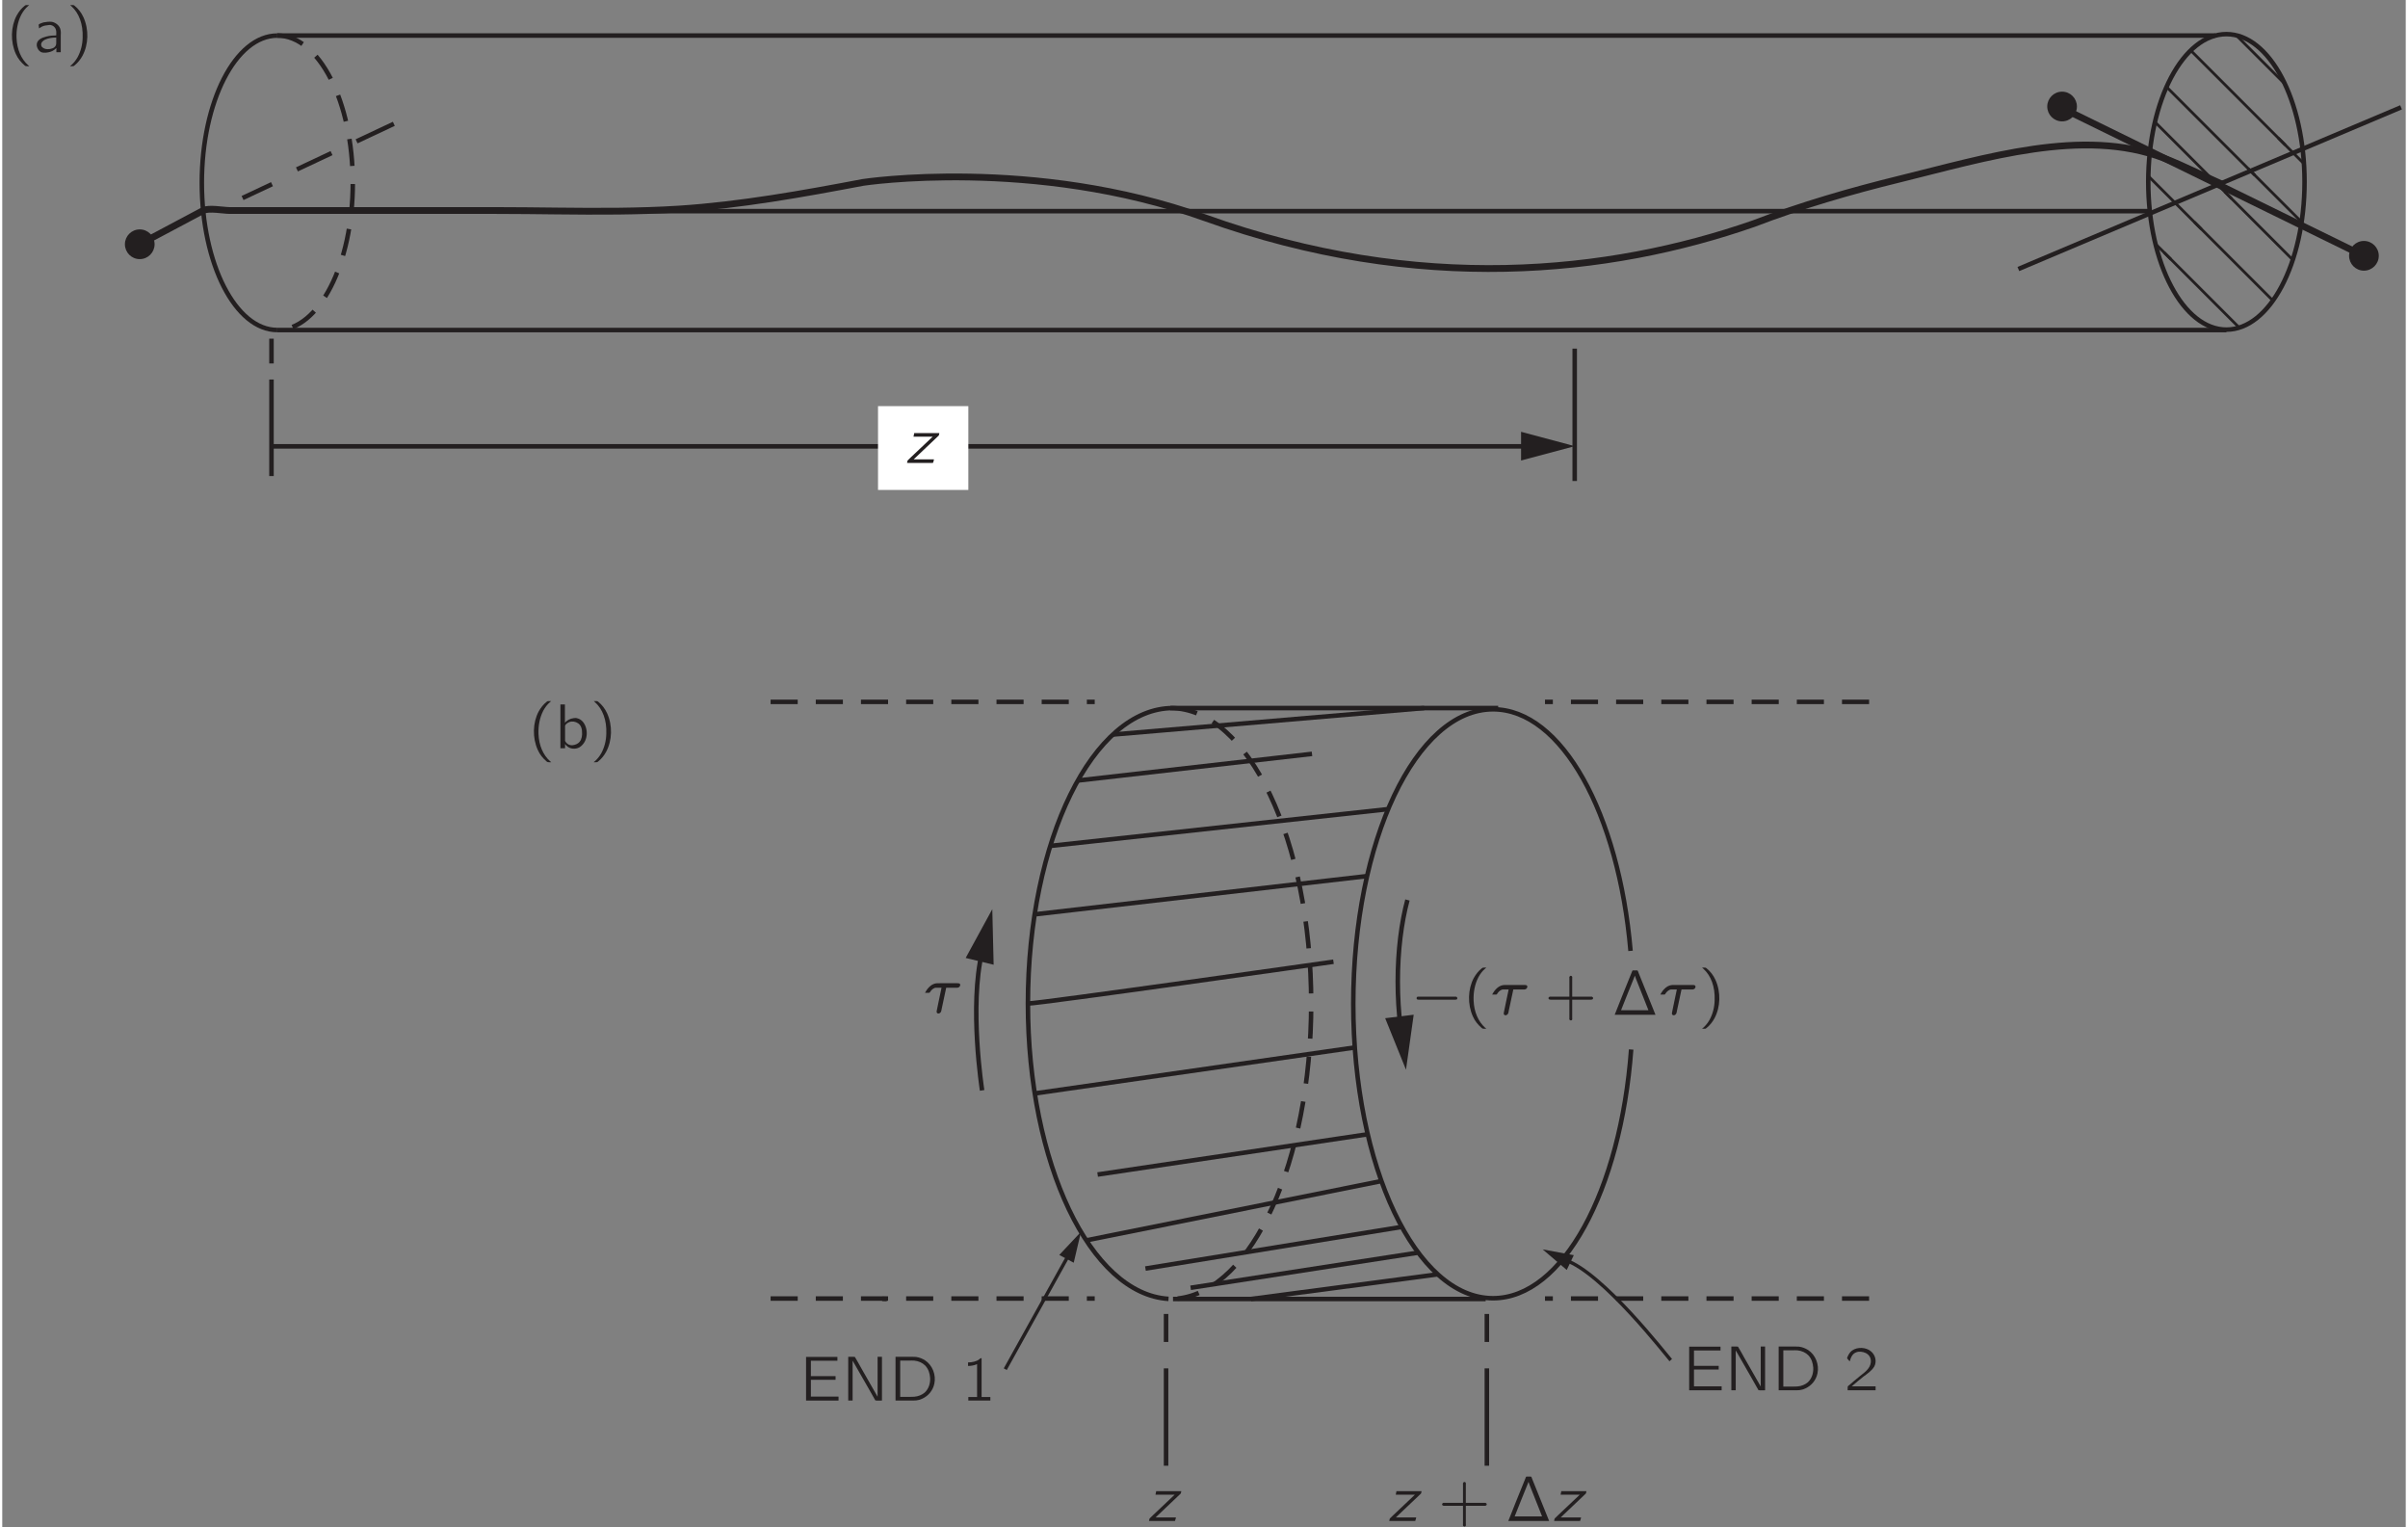 <?xml version="1.0" encoding="UTF-8"?>
<svg xmlns="http://www.w3.org/2000/svg" xmlns:xlink="http://www.w3.org/1999/xlink" width="369pt" height="234pt" viewBox="0 0 266 169" version="1.1">
<rect x="0" y="0" width="266" height="169" fill="#808080" stroke="none"/>
<defs>
<g>
<symbol overflow="visible" id="glyph0-0">
<path style="stroke:none;" d=""/>
</symbol>
<symbol overflow="visible" id="glyph0-1">
<path style="stroke:none;" d="M 2.578 1.547 C 2.547 1.5 2.5 1.469 2.453 1.438 C 1.688 0.75 1.219 -0.312 1.172 -1.594 C 1.141 -2.469 1.297 -3.375 1.703 -4.156 C 1.906 -4.531 2.141 -4.844 2.453 -5.109 C 2.5 -5.156 2.547 -5.188 2.578 -5.219 L 2.328 -5.219 C 2.172 -5.219 2.188 -5.219 2.078 -5.141 C 1.719 -4.859 1.422 -4.484 1.188 -4.062 C 0.531 -2.828 0.484 -1.156 1.094 0.188 C 1.312 0.688 1.656 1.109 2.078 1.469 C 2.172 1.531 2.172 1.547 2.328 1.547 L 2.578 1.547 Z M 2.578 1.547 "/>
</symbol>
<symbol overflow="visible" id="glyph0-2">
<path style="stroke:none;" d="M 0.641 -2.641 C 0.766 -2.703 0.859 -2.781 0.984 -2.844 C 1.203 -2.938 1.438 -2.984 1.688 -3 C 1.75 -3.016 1.828 -3.016 1.906 -3.016 C 2.188 -2.969 2.422 -2.781 2.5 -2.516 C 2.578 -2.312 2.547 -2.062 2.547 -1.859 C 2.188 -1.859 1.812 -1.828 1.453 -1.734 C 0.953 -1.609 0.328 -1.359 0.391 -0.719 C 0.438 -0.438 0.594 -0.156 0.859 -0.016 C 1.031 0.062 1.234 0.062 1.438 0.047 C 1.734 0.016 2.062 -0.062 2.312 -0.25 C 2.406 -0.312 2.484 -0.391 2.562 -0.469 L 2.562 0 L 3.047 0 L 3.047 -1.828 C 3.047 -2.016 3.078 -2.219 3.031 -2.422 C 2.969 -2.906 2.531 -3.266 2.078 -3.359 C 1.797 -3.406 1.359 -3.344 1.125 -3.297 C 1.047 -3.266 0.656 -3.141 0.625 -3.078 C 0.594 -3.047 0.609 -2.984 0.609 -2.953 C 0.625 -2.844 0.641 -2.75 0.641 -2.641 Z M 2.547 -1.625 L 2.547 -1.109 C 2.547 -0.969 2.547 -0.844 2.484 -0.719 C 2.406 -0.578 2.266 -0.469 2.109 -0.422 C 1.781 -0.297 1.328 -0.281 1.047 -0.516 C 0.969 -0.562 0.906 -0.641 0.891 -0.75 C 0.812 -1.047 1.078 -1.281 1.312 -1.391 C 1.641 -1.547 2.109 -1.625 2.547 -1.625 Z M 2.547 -1.625 "/>
</symbol>
<symbol overflow="visible" id="glyph0-3">
<path style="stroke:none;" d="M 0.438 -5.219 C 0.469 -5.188 0.516 -5.156 0.562 -5.109 C 1.422 -4.344 1.891 -3.109 1.828 -1.594 C 1.812 -0.844 1.625 -0.094 1.266 0.562 C 1.078 0.891 0.844 1.188 0.562 1.438 C 0.516 1.469 0.469 1.5 0.438 1.547 L 0.688 1.547 C 0.844 1.547 0.828 1.547 0.922 1.469 C 1.297 1.172 1.594 0.797 1.812 0.391 C 2.484 -0.859 2.531 -2.516 1.922 -3.859 C 1.688 -4.375 1.359 -4.797 0.938 -5.141 C 0.844 -5.219 0.844 -5.219 0.688 -5.219 L 0.438 -5.219 Z M 0.438 -5.219 "/>
</symbol>
<symbol overflow="visible" id="glyph0-4">
<path style="stroke:none;" d="M 0.578 -4.844 L 0.578 0 L 1.094 0 L 1.094 -0.469 L 1.094 -0.469 C 1.156 -0.359 1.266 -0.266 1.359 -0.188 C 1.672 0.062 2.188 0.141 2.641 -0.078 C 2.844 -0.188 3.016 -0.359 3.156 -0.547 C 3.844 -1.5 3.422 -3.094 2.453 -3.312 C 2.328 -3.359 2.172 -3.359 2.031 -3.328 C 1.625 -3.281 1.312 -3.078 1.078 -2.828 L 1.078 -4.844 L 0.578 -4.844 Z M 1.812 -2.953 C 2.141 -2.984 2.516 -2.844 2.734 -2.578 C 2.906 -2.359 2.969 -2.078 2.969 -1.812 C 3 -1.438 2.953 -1.031 2.719 -0.734 C 2.516 -0.469 2.188 -0.359 1.875 -0.328 C 1.609 -0.328 1.375 -0.422 1.203 -0.641 C 1.172 -0.688 1.125 -0.75 1.094 -0.812 C 1.094 -0.859 1.094 -0.906 1.094 -0.938 L 1.094 -2.328 C 1.094 -2.391 1.078 -2.469 1.109 -2.531 C 1.141 -2.609 1.203 -2.656 1.266 -2.719 C 1.422 -2.844 1.609 -2.938 1.812 -2.953 Z M 1.812 -2.953 "/>
</symbol>
<symbol overflow="visible" id="glyph0-5">
<path style="stroke:none;" d="M 2.719 -2 L 0.688 -2 C 0.641 -2 0.578 -2 0.531 -2 C 0.453 -1.969 0.406 -1.906 0.406 -1.844 C 0.406 -1.766 0.453 -1.703 0.531 -1.688 C 0.578 -1.672 0.641 -1.672 0.688 -1.672 L 2.719 -1.672 L 2.719 0.359 C 2.719 0.406 2.703 0.453 2.719 0.516 C 2.75 0.578 2.812 0.625 2.875 0.625 C 2.953 0.625 3.016 0.578 3.031 0.516 C 3.047 0.453 3.031 0.406 3.031 0.359 L 3.031 -1.672 L 5.078 -1.672 C 5.125 -1.672 5.172 -1.672 5.219 -1.688 C 5.297 -1.703 5.344 -1.766 5.344 -1.844 C 5.344 -1.906 5.297 -1.969 5.219 -2 C 5.172 -2 5.125 -2 5.078 -2 L 3.031 -2 L 3.031 -4.031 C 3.031 -4.078 3.047 -4.141 3.031 -4.188 C 3.016 -4.266 2.953 -4.312 2.875 -4.312 C 2.812 -4.312 2.75 -4.266 2.719 -4.188 C 2.703 -4.141 2.719 -4.078 2.719 -4.031 L 2.719 -2 Z M 2.719 -2 "/>
</symbol>
<symbol overflow="visible" id="glyph0-6">
<path style="stroke:none;" d="M 0.328 0 L 4.844 0 C 4.828 -0.062 4.797 -0.109 4.781 -0.156 L 2.984 -4.609 L 2.906 -4.812 C 2.891 -4.844 2.891 -4.875 2.859 -4.891 C 2.828 -4.922 2.75 -4.906 2.719 -4.906 L 2.453 -4.906 C 2.422 -4.906 2.375 -4.906 2.328 -4.906 C 2.297 -4.906 2.281 -4.859 2.266 -4.828 C 1.859 -3.812 0.344 -0.094 0.328 0 Z M 2.562 -4.328 L 2.688 -3.969 L 3.688 -1.453 C 3.812 -1.141 3.938 -0.828 4.062 -0.5 L 1.031 -0.5 C 1.469 -1.641 1.938 -2.75 2.391 -3.891 C 2.453 -4.031 2.5 -4.188 2.562 -4.328 Z M 2.562 -4.328 "/>
</symbol>
<symbol overflow="visible" id="glyph0-7">
<path style="stroke:none;" d="M 0.734 -4.828 L 0.734 0 L 4.328 0 L 4.328 -0.438 L 1.266 -0.438 L 1.266 -2.297 L 4 -2.297 L 4 -2.703 L 1.266 -2.703 L 1.266 -4.406 L 4.203 -4.406 L 4.203 -4.828 L 0.734 -4.828 Z M 0.734 -4.828 "/>
</symbol>
<symbol overflow="visible" id="glyph0-8">
<path style="stroke:none;" d="M 0.75 -4.844 L 0.75 0 L 1.234 0 L 1.234 -4.406 L 1.234 -4.406 L 1.438 -4.062 L 3.016 -1.312 C 3.266 -0.875 3.5 -0.438 3.75 -0.016 C 3.969 0.031 4.25 -0.016 4.484 0 L 4.484 -4.844 L 4 -4.844 L 4 -0.422 L 2.188 -3.594 C 1.953 -4 1.734 -4.438 1.484 -4.828 C 1.281 -4.859 0.984 -4.828 0.75 -4.844 Z M 0.75 -4.844 "/>
</symbol>
<symbol overflow="visible" id="glyph0-9">
<path style="stroke:none;" d="M 0.734 -4.844 L 0.734 0 L 2.266 0 C 2.891 0 3.203 0.031 3.719 -0.219 C 4.359 -0.516 4.875 -1.109 5.031 -1.875 C 5.234 -2.844 4.828 -3.906 4 -4.453 C 3.703 -4.641 3.359 -4.781 3 -4.828 C 2.719 -4.844 2.438 -4.844 2.156 -4.844 L 0.734 -4.844 Z M 1.25 -0.406 L 1.25 -4.422 L 2.234 -4.422 C 2.422 -4.422 2.609 -4.438 2.797 -4.422 C 3.297 -4.375 3.719 -4.172 4.016 -3.875 C 4.375 -3.5 4.531 -3 4.562 -2.5 C 4.594 -1.906 4.406 -1.297 3.969 -0.891 C 3.688 -0.641 3.25 -0.453 2.797 -0.422 C 2.609 -0.406 2.438 -0.406 2.25 -0.406 L 1.25 -0.406 Z M 1.25 -0.406 "/>
</symbol>
<symbol overflow="visible" id="glyph0-10">
<path style="stroke:none;" d="M 0.781 -4.219 L 0.781 -3.828 C 1.125 -3.828 1.469 -3.891 1.781 -4.031 L 1.781 -0.391 L 0.812 -0.391 L 0.812 0 L 3.25 0 L 3.25 -0.391 L 2.281 -0.391 L 2.281 -4.688 C 2.25 -4.688 2.188 -4.688 2.156 -4.672 C 2.109 -4.656 2.062 -4.594 2.016 -4.562 C 1.734 -4.328 1.219 -4.219 0.781 -4.219 Z M 0.781 -4.219 "/>
</symbol>
<symbol overflow="visible" id="glyph0-11">
<path style="stroke:none;" d="M 0.625 -3.203 C 0.734 -3.609 0.906 -4.047 1.344 -4.203 C 1.5 -4.266 1.672 -4.281 1.859 -4.266 C 2.219 -4.234 2.578 -4.094 2.797 -3.781 C 2.938 -3.578 2.984 -3.328 2.953 -3.078 C 2.875 -2.406 2.281 -1.984 1.797 -1.609 C 1.406 -1.312 0.594 -0.594 0.594 -0.594 L 0.453 -0.484 C 0.391 -0.406 0.391 -0.422 0.391 -0.266 L 0.391 0 L 3.484 0 L 3.484 -0.438 L 0.844 -0.438 C 1.109 -0.672 1.906 -1.344 2.141 -1.516 C 2.578 -1.844 3.062 -2.156 3.344 -2.641 C 3.641 -3.203 3.453 -3.922 2.969 -4.312 C 2.438 -4.766 1.469 -4.828 0.875 -4.391 C 0.656 -4.234 0.5 -3.984 0.391 -3.734 C 0.375 -3.672 0.328 -3.609 0.328 -3.547 C 0.344 -3.516 0.391 -3.484 0.406 -3.438 C 0.469 -3.359 0.547 -3.266 0.625 -3.203 Z M 0.625 -3.203 "/>
</symbol>
<symbol overflow="visible" id="glyph1-0">
<path style="stroke:none;" d=""/>
</symbol>
<symbol overflow="visible" id="glyph1-1">
<path style="stroke:none;" d="M 1.016 -3.297 L 0.938 -2.906 L 3.062 -2.906 L 1.047 -1 C 0.797 -0.75 0.516 -0.516 0.281 -0.266 C 0.266 -0.172 0.234 -0.094 0.219 0 C 1.172 0 2.188 0.016 3.094 0 C 3.156 -0.125 3.172 -0.266 3.203 -0.391 L 0.953 -0.391 L 3.734 -3.031 C 3.766 -3.109 3.781 -3.203 3.797 -3.297 L 1.016 -3.297 Z M 1.016 -3.297 "/>
</symbol>
<symbol overflow="visible" id="glyph1-2">
<path style="stroke:none;" d="M 0.203 -2.234 L 0.562 -2.234 C 0.672 -2.234 0.703 -2.219 0.766 -2.328 C 0.875 -2.5 1.016 -2.656 1.219 -2.75 C 1.328 -2.812 1.453 -2.797 1.594 -2.797 L 2.031 -2.797 C 2 -2.594 1.547 -0.547 1.5 -0.25 C 1.484 -0.156 1.469 -0.062 1.547 0 C 1.672 0.125 1.875 0.031 1.953 -0.109 C 2.016 -0.203 2.016 -0.328 2.047 -0.453 C 2.078 -0.609 2.531 -2.766 2.547 -2.797 L 3.688 -2.797 C 3.75 -2.797 3.812 -2.797 3.859 -2.812 C 4.016 -2.844 4.156 -3.031 4.078 -3.203 C 4.016 -3.297 3.875 -3.297 3.781 -3.297 L 1.906 -3.297 C 1.672 -3.297 1.438 -3.312 1.219 -3.234 C 0.922 -3.141 0.672 -2.906 0.469 -2.656 C 0.422 -2.578 0.234 -2.328 0.203 -2.234 Z M 0.203 -2.234 "/>
</symbol>
<symbol overflow="visible" id="glyph2-0">
<path style="stroke:none;" d=""/>
</symbol>
<symbol overflow="visible" id="glyph2-1">
<path style="stroke:none;" d="M 0.734 -2 C 0.594 -1.953 0.578 -1.734 0.719 -1.688 C 0.766 -1.672 0.812 -1.672 0.844 -1.672 L 4.781 -1.672 C 4.875 -1.672 5.016 -1.656 5.094 -1.719 C 5.172 -1.812 5.125 -1.969 5 -2 C 4.922 -2.016 4.828 -2 4.734 -2 L 0.859 -2 C 0.828 -2 0.781 -2 0.734 -2 Z M 0.734 -2 "/>
</symbol>
</g>
<clipPath id="clip1">
  <path d="M -46 243 L 370.691 243 L 370.691 -86.875 L -46 -86.875 L -46 243 Z M -46 243 "/>
</clipPath>
<clipPath id="clip2">
  <path d="M -46 243 L 370.691 243 L 370.691 -86.875 L -46 -86.875 L -46 243 Z M -46 243 "/>
</clipPath>
<clipPath id="clip3">
  <path d="M -46 226.207 L 370.691 237.828 L 370.691 -71.922 L -46 -78.684 L -46 226.207 Z M -46 226.207 "/>
</clipPath>
<clipPath id="clip4">
  <path d="M -46 243 L 370.691 243 L 370.691 -86.875 L -46 -86.875 L -46 243 Z M -46 243 "/>
</clipPath>
<clipPath id="clip5">
  <path d="M 239.012 29.543 L 239.113 29.543 L 239.113 29.441 L 239.012 29.441 L 239.012 29.543 Z M 239.012 29.645 L 239.215 29.645 L 239.215 29.543 L 239.012 29.543 L 239.012 29.645 Z M 239.113 29.742 L 239.312 29.742 L 239.312 29.645 L 239.113 29.645 L 239.113 29.742 Z M 239.113 29.844 L 239.414 29.844 L 239.414 29.742 L 239.113 29.742 L 239.113 29.844 Z M 239.215 29.941 L 239.512 29.941 L 239.512 29.844 L 239.215 29.844 L 239.215 29.941 Z M 239.215 30.043 L 239.613 30.043 L 239.613 29.941 L 239.215 29.941 L 239.215 30.043 Z M 239.312 30.145 L 239.715 30.145 L 239.715 30.043 L 239.312 30.043 L 239.312 30.145 Z M 239.312 30.242 L 239.812 30.242 L 239.812 30.145 L 239.312 30.145 L 239.312 30.242 Z M 239.312 30.344 L 239.914 30.344 L 239.914 30.242 L 239.312 30.242 L 239.312 30.344 Z M 239.414 30.441 L 240.012 30.441 L 240.012 30.344 L 239.414 30.344 L 239.414 30.441 Z M 239.414 30.543 L 240.113 30.543 L 240.113 30.441 L 239.414 30.441 L 239.414 30.543 Z M 239.512 30.645 L 240.215 30.645 L 240.215 30.543 L 239.512 30.543 L 239.512 30.645 Z M 239.512 30.742 L 240.312 30.742 L 240.312 30.645 L 239.512 30.645 L 239.512 30.742 Z M 239.609 30.844 L 240.41 30.844 L 240.41 30.742 L 239.609 30.742 L 239.609 30.844 Z M 239.609 30.945 L 240.512 30.945 L 240.512 30.844 L 239.609 30.844 L 239.609 30.945 Z M 239.715 31.043 L 240.613 31.043 L 240.613 30.945 L 239.715 30.945 L 239.715 31.043 Z M 239.715 31.145 L 240.715 31.145 L 240.715 31.043 L 239.715 31.043 L 239.715 31.145 Z M 239.715 31.242 L 240.812 31.242 L 240.812 31.145 L 239.715 31.145 L 239.715 31.242 Z M 239.812 31.344 L 240.914 31.344 L 240.914 31.242 L 239.812 31.242 L 239.812 31.344 Z M 239.812 31.441 L 241.012 31.441 L 241.012 31.344 L 239.812 31.344 L 239.812 31.441 Z M 239.914 31.543 L 241.113 31.543 L 241.113 31.441 L 239.914 31.441 L 239.914 31.543 Z M 239.914 31.645 L 241.215 31.645 L 241.215 31.543 L 239.914 31.543 L 239.914 31.645 Z M 240.012 31.742 L 241.312 31.742 L 241.312 31.645 L 240.012 31.645 L 240.012 31.742 Z M 240.012 31.844 L 241.41 31.844 L 241.41 31.742 L 240.012 31.742 L 240.012 31.844 Z M 240.113 31.945 L 241.512 31.945 L 241.512 31.844 L 240.113 31.844 L 240.113 31.945 Z M 240.113 32.043 L 241.613 32.043 L 241.613 31.945 L 240.113 31.945 L 240.113 32.043 Z M 240.215 32.145 L 241.715 32.145 L 241.715 32.043 L 240.215 32.043 L 240.215 32.145 Z M 240.312 32.242 L 241.812 32.242 L 241.812 32.145 L 240.312 32.145 L 240.312 32.242 Z M 240.312 32.344 L 241.91 32.344 L 241.91 32.242 L 240.312 32.242 L 240.312 32.344 Z M 240.41 32.441 L 242.012 32.441 L 242.012 32.344 L 240.41 32.344 L 240.41 32.441 Z M 240.512 32.543 L 242.109 32.543 L 242.109 32.441 L 240.512 32.441 L 240.512 32.543 Z M 240.512 32.645 L 242.215 32.645 L 242.215 32.543 L 240.512 32.543 L 240.512 32.645 Z M 240.613 32.742 L 242.312 32.742 L 242.312 32.645 L 240.613 32.645 L 240.613 32.742 Z M 240.715 32.844 L 242.41 32.844 L 242.41 32.742 L 240.715 32.742 L 240.715 32.844 Z M 240.715 32.945 L 242.512 32.945 L 242.512 32.844 L 240.715 32.844 L 240.715 32.945 Z M 240.812 33.043 L 242.613 33.043 L 242.613 32.945 L 240.812 32.945 L 240.812 33.043 Z M 240.812 33.145 L 242.715 33.145 L 242.715 33.043 L 240.812 33.043 L 240.812 33.145 Z M 240.914 33.242 L 242.812 33.242 L 242.812 33.145 L 240.914 33.145 L 240.914 33.242 Z M 241.012 33.344 L 242.914 33.344 L 242.914 33.242 L 241.012 33.242 L 241.012 33.344 Z M 241.012 33.441 L 243.012 33.441 L 243.012 33.344 L 241.012 33.344 L 241.012 33.441 Z M 241.113 33.543 L 243.113 33.543 L 243.113 33.441 L 241.113 33.441 L 241.113 33.543 Z M 241.215 33.645 L 243.215 33.645 L 243.215 33.543 L 241.215 33.543 L 241.215 33.645 Z M 241.215 33.742 L 243.312 33.742 L 243.312 33.645 L 241.215 33.645 L 241.215 33.742 Z M 241.312 33.844 L 243.414 33.844 L 243.414 33.742 L 241.312 33.742 L 241.312 33.844 Z M 241.41 33.941 L 243.512 33.941 L 243.512 33.844 L 241.41 33.844 L 241.41 33.941 Z M 241.512 34.043 L 243.613 34.043 L 243.613 33.941 L 241.512 33.941 L 241.512 34.043 Z M 241.613 34.145 L 243.715 34.145 L 243.715 34.043 L 241.613 34.043 L 241.613 34.145 Z M 241.715 34.242 L 243.812 34.242 L 243.812 34.145 L 241.715 34.145 L 241.715 34.242 Z M 241.812 34.344 L 243.914 34.344 L 243.914 34.242 L 241.812 34.242 L 241.812 34.344 Z M 241.914 34.441 L 244.012 34.441 L 244.012 34.344 L 241.914 34.344 L 241.914 34.441 Z M 242.012 34.543 L 244.113 34.543 L 244.113 34.441 L 242.012 34.441 L 242.012 34.543 Z M 242.113 34.645 L 244.215 34.645 L 244.215 34.543 L 242.113 34.543 L 242.113 34.645 Z M 242.215 34.742 L 244.312 34.742 L 244.312 34.645 L 242.215 34.645 L 242.215 34.742 Z M 242.312 34.844 L 244.414 34.844 L 244.414 34.742 L 242.312 34.742 L 242.312 34.844 Z M 242.41 34.941 L 244.512 34.941 L 244.512 34.844 L 242.41 34.844 L 242.41 34.941 Z M 242.512 35.043 L 244.613 35.043 L 244.613 34.941 L 242.512 34.941 L 242.512 35.043 Z M 242.613 35.145 L 244.715 35.145 L 244.715 35.043 L 242.613 35.043 L 242.613 35.145 Z M 242.715 35.242 L 244.812 35.242 L 244.812 35.145 L 242.715 35.145 L 242.715 35.242 Z M 242.812 35.344 L 244.914 35.344 L 244.914 35.242 L 242.812 35.242 L 242.812 35.344 Z M 243.012 35.445 L 245.012 35.445 L 245.012 35.344 L 243.012 35.344 L 243.012 35.445 Z M 243.215 35.543 L 245.113 35.543 L 245.113 35.445 L 243.215 35.445 L 243.215 35.543 Z M 243.312 35.645 L 245.215 35.645 L 245.215 35.543 L 243.312 35.543 L 243.312 35.645 Z M 243.512 35.742 L 245.312 35.742 L 245.312 35.645 L 243.512 35.645 L 243.512 35.742 Z M 243.715 35.844 L 245.414 35.844 L 245.414 35.742 L 243.715 35.742 L 243.715 35.844 Z M 243.812 35.941 L 245.512 35.941 L 245.512 35.844 L 243.812 35.844 L 243.812 35.941 Z M 244.012 36.043 L 245.609 36.043 L 245.609 35.941 L 244.012 35.941 L 244.012 36.043 Z M 244.215 36.145 L 245.715 36.145 L 245.715 36.043 L 244.215 36.043 L 244.215 36.145 Z M 244.414 36.242 L 245.812 36.242 L 245.812 36.145 L 244.414 36.145 L 244.414 36.242 Z M 244.91 36.344 L 245.91 36.344 L 245.91 36.242 L 244.91 36.242 L 244.91 36.344 Z M 245.414 36.445 L 246.012 36.445 L 246.012 36.344 L 245.414 36.344 L 245.414 36.445 Z M 245.91 36.543 L 246.113 36.543 L 246.113 36.445 L 245.91 36.445 L 245.91 36.543 Z M 245.91 36.543 "/>
</clipPath>
<clipPath id="clip6">
  <path d="M -46 243 L 370.691 243 L 370.691 -86.875 L -46 -86.875 L -46 243 Z M -46 243 "/>
</clipPath>
<clipPath id="clip7">
  <path d="M 247.609 19.543 L 247.715 19.543 L 247.715 19.445 L 247.609 19.445 L 247.609 19.543 Z M 247.512 19.645 L 247.812 19.645 L 247.812 19.543 L 247.512 19.543 L 247.512 19.645 Z M 247.414 19.742 L 247.914 19.742 L 247.914 19.645 L 247.414 19.645 L 247.414 19.742 Z M 247.312 19.844 L 248.012 19.844 L 248.012 19.742 L 247.312 19.742 L 247.312 19.844 Z M 247.215 19.941 L 248.113 19.941 L 248.113 19.844 L 247.215 19.844 L 247.215 19.941 Z M 247.113 20.043 L 248.215 20.043 L 248.215 19.941 L 247.113 19.941 L 247.113 20.043 Z M 247.012 20.145 L 248.312 20.145 L 248.312 20.043 L 247.012 20.043 L 247.012 20.145 Z M 246.91 20.242 L 248.41 20.242 L 248.41 20.145 L 246.91 20.145 L 246.91 20.242 Z M 246.812 20.344 L 248.512 20.344 L 248.512 20.242 L 246.812 20.242 L 246.812 20.344 Z M 246.715 20.441 L 248.609 20.441 L 248.609 20.344 L 246.715 20.344 L 246.715 20.441 Z M 246.613 20.543 L 248.715 20.543 L 248.715 20.441 L 246.613 20.441 L 246.613 20.543 Z M 246.512 20.645 L 248.812 20.645 L 248.812 20.543 L 246.512 20.543 L 246.512 20.645 Z M 246.414 20.742 L 248.914 20.742 L 248.914 20.645 L 246.414 20.645 L 246.414 20.742 Z M 246.312 20.844 L 249.012 20.844 L 249.012 20.742 L 246.312 20.742 L 246.312 20.844 Z M 246.215 20.941 L 249.113 20.941 L 249.113 20.844 L 246.215 20.844 L 246.215 20.941 Z M 246.113 21.043 L 249.215 21.043 L 249.215 20.941 L 246.113 20.941 L 246.113 21.043 Z M 246.012 21.145 L 249.312 21.145 L 249.312 21.043 L 246.012 21.043 L 246.012 21.145 Z M 245.91 21.242 L 249.41 21.242 L 249.41 21.145 L 245.91 21.145 L 245.91 21.242 Z M 245.812 21.344 L 249.512 21.344 L 249.512 21.242 L 245.812 21.242 L 245.812 21.344 Z M 245.715 21.441 L 249.613 21.441 L 249.613 21.344 L 245.715 21.344 L 245.715 21.441 Z M 245.613 21.543 L 249.715 21.543 L 249.715 21.441 L 245.613 21.441 L 245.613 21.543 Z M 245.512 21.645 L 249.812 21.645 L 249.812 21.543 L 245.512 21.543 L 245.512 21.645 Z M 245.414 21.742 L 249.914 21.742 L 249.914 21.645 L 245.414 21.645 L 245.414 21.742 Z M 245.312 21.844 L 250.012 21.844 L 250.012 21.742 L 245.312 21.742 L 245.312 21.844 Z M 245.215 21.945 L 250.113 21.945 L 250.113 21.844 L 245.215 21.844 L 245.215 21.945 Z M 245.113 22.043 L 250.215 22.043 L 250.215 21.945 L 245.113 21.945 L 245.113 22.043 Z M 245.012 22.145 L 250.312 22.145 L 250.312 22.043 L 245.012 22.043 L 245.012 22.145 Z M 244.91 22.242 L 250.41 22.242 L 250.41 22.145 L 244.91 22.145 L 244.91 22.242 Z M 244.812 22.344 L 250.512 22.344 L 250.512 22.242 L 244.812 22.242 L 244.812 22.344 Z M 244.715 22.441 L 250.613 22.441 L 250.613 22.344 L 244.715 22.344 L 244.715 22.441 Z M 244.613 22.543 L 250.715 22.543 L 250.715 22.441 L 244.613 22.441 L 244.613 22.543 Z M 244.512 22.645 L 250.812 22.645 L 250.812 22.543 L 244.512 22.543 L 244.512 22.645 Z M 244.414 22.742 L 250.914 22.742 L 250.914 22.645 L 244.414 22.645 L 244.414 22.742 Z M 244.312 22.844 L 251.012 22.844 L 251.012 22.742 L 244.312 22.742 L 244.312 22.844 Z M 244.215 22.945 L 251.109 22.945 L 251.109 22.844 L 244.215 22.844 L 244.215 22.945 Z M 244.109 23.043 L 251.215 23.043 L 251.215 22.945 L 244.109 22.945 L 244.109 23.043 Z M 244.012 23.145 L 251.312 23.145 L 251.312 23.043 L 244.012 23.043 L 244.012 23.145 Z M 243.914 23.242 L 251.414 23.242 L 251.414 23.145 L 243.914 23.145 L 243.914 23.242 Z M 243.812 23.344 L 251.512 23.344 L 251.512 23.242 L 243.812 23.242 L 243.812 23.344 Z M 243.715 23.441 L 251.613 23.441 L 251.613 23.344 L 243.715 23.344 L 243.715 23.441 Z M 243.613 23.543 L 251.715 23.543 L 251.715 23.441 L 243.613 23.441 L 243.613 23.543 Z M 243.512 23.645 L 251.812 23.645 L 251.812 23.543 L 243.512 23.543 L 243.512 23.645 Z M 243.414 23.742 L 251.914 23.742 L 251.914 23.645 L 243.414 23.645 L 243.414 23.742 Z M 243.312 23.844 L 252.012 23.844 L 252.012 23.742 L 243.312 23.742 L 243.312 23.844 Z M 243.215 23.945 L 252.109 23.945 L 252.109 23.844 L 243.215 23.844 L 243.215 23.945 Z M 243.109 24.043 L 252.215 24.043 L 252.215 23.945 L 243.109 23.945 L 243.109 24.043 Z M 243.012 24.145 L 252.312 24.145 L 252.312 24.043 L 243.012 24.043 L 243.012 24.145 Z M 242.914 24.242 L 252.414 24.242 L 252.414 24.145 L 242.914 24.145 L 242.914 24.242 Z M 242.812 24.344 L 252.512 24.344 L 252.512 24.242 L 242.812 24.242 L 242.812 24.344 Z M 242.715 24.441 L 252.613 24.441 L 252.613 24.344 L 242.715 24.344 L 242.715 24.441 Z M 242.613 24.543 L 252.715 24.543 L 252.715 24.441 L 242.613 24.441 L 242.613 24.543 Z M 242.512 24.645 L 252.812 24.645 L 252.812 24.543 L 242.512 24.543 L 242.512 24.645 Z M 242.41 24.742 L 252.91 24.742 L 252.91 24.645 L 242.41 24.645 L 242.41 24.742 Z M 242.312 24.844 L 253.012 24.844 L 253.012 24.742 L 242.312 24.742 L 242.312 24.844 Z M 242.215 24.941 L 253.109 24.941 L 253.109 24.844 L 242.215 24.844 L 242.215 24.941 Z M 242.113 25.043 L 253.215 25.043 L 253.215 24.941 L 242.113 24.941 L 242.113 25.043 Z M 242.012 25.145 L 253.312 25.145 L 253.312 25.043 L 242.012 25.043 L 242.012 25.145 Z M 241.914 25.242 L 253.414 25.242 L 253.414 25.145 L 241.914 25.145 L 241.914 25.242 Z M 241.812 25.344 L 253.512 25.344 L 253.512 25.242 L 241.812 25.242 L 241.812 25.344 Z M 241.715 25.441 L 253.613 25.441 L 253.613 25.344 L 241.715 25.344 L 241.715 25.441 Z M 241.613 25.543 L 253.715 25.543 L 253.715 25.441 L 241.613 25.441 L 241.613 25.543 Z M 241.512 25.645 L 253.812 25.645 L 253.812 25.543 L 241.512 25.543 L 241.512 25.645 Z M 241.41 25.742 L 253.91 25.742 L 253.91 25.645 L 241.41 25.645 L 241.41 25.742 Z M 241.312 25.844 L 254.012 25.844 L 254.012 25.742 L 241.312 25.742 L 241.312 25.844 Z M 241.215 25.941 L 254.113 25.941 L 254.113 25.844 L 241.215 25.844 L 241.215 25.941 Z M 241.113 26.043 L 254.215 26.043 L 254.215 25.941 L 241.113 25.941 L 241.113 26.043 Z M 241.012 26.145 L 254.215 26.145 L 254.215 26.043 L 241.012 26.043 L 241.012 26.145 Z M 240.914 26.242 L 254.215 26.242 L 254.215 26.145 L 240.914 26.145 L 240.914 26.242 Z M 240.812 26.344 L 254.215 26.344 L 254.215 26.242 L 240.812 26.242 L 240.812 26.344 Z M 240.715 26.445 L 254.215 26.445 L 254.215 26.344 L 240.715 26.344 L 240.715 26.445 Z M 240.613 26.543 L 254.215 26.543 L 254.215 26.445 L 240.613 26.445 L 240.613 26.543 Z M 240.512 26.645 L 254.113 26.645 L 254.113 26.543 L 240.512 26.543 L 240.512 26.645 Z M 240.41 26.742 L 254.113 26.742 L 254.113 26.645 L 240.41 26.645 L 240.41 26.742 Z M 240.312 26.844 L 254.113 26.844 L 254.113 26.742 L 240.312 26.742 L 240.312 26.844 Z M 240.215 26.941 L 254.113 26.941 L 254.113 26.844 L 240.215 26.844 L 240.215 26.941 Z M 240.113 27.043 L 254.012 27.043 L 254.012 26.941 L 240.113 26.941 L 240.113 27.043 Z M 240.012 27.145 L 254.012 27.145 L 254.012 27.043 L 240.012 27.043 L 240.012 27.145 Z M 239.914 27.242 L 254.012 27.242 L 254.012 27.145 L 239.914 27.145 L 239.914 27.242 Z M 239.812 27.344 L 253.91 27.344 L 253.91 27.242 L 239.812 27.242 L 239.812 27.344 Z M 239.715 27.445 L 253.91 27.445 L 253.91 27.344 L 239.715 27.344 L 239.715 27.445 Z M 239.609 27.543 L 253.91 27.543 L 253.91 27.445 L 239.609 27.445 L 239.609 27.543 Z M 239.512 27.645 L 253.91 27.645 L 253.91 27.543 L 239.512 27.543 L 239.512 27.645 Z M 239.414 27.742 L 253.812 27.742 L 253.812 27.645 L 239.414 27.645 L 239.414 27.742 Z M 239.312 27.844 L 253.812 27.844 L 253.812 27.742 L 239.312 27.742 L 239.312 27.844 Z M 239.215 27.941 L 253.812 27.941 L 253.812 27.844 L 239.215 27.844 L 239.215 27.941 Z M 239.113 28.043 L 253.715 28.043 L 253.715 27.941 L 239.113 27.941 L 239.113 28.043 Z M 239.012 28.145 L 253.715 28.145 L 253.715 28.043 L 239.012 28.043 L 239.012 28.145 Z M 238.914 28.242 L 253.715 28.242 L 253.715 28.145 L 238.914 28.145 L 238.914 28.242 Z M 238.812 28.344 L 253.715 28.344 L 253.715 28.242 L 238.812 28.242 L 238.812 28.344 Z M 238.715 28.645 L 253.613 28.645 L 253.613 28.344 L 238.715 28.344 L 238.715 28.645 Z M 238.715 28.742 L 253.512 28.742 L 253.512 28.645 L 238.715 28.645 L 238.715 28.742 Z M 238.812 29.043 L 253.512 29.043 L 253.512 28.742 L 238.812 28.742 L 238.812 29.043 Z M 238.914 29.344 L 253.414 29.344 L 253.414 29.043 L 238.914 29.043 L 238.914 29.344 Z M 239.012 29.543 L 253.312 29.543 L 253.312 29.344 L 239.012 29.344 L 239.012 29.543 Z M 239.012 29.645 L 253.215 29.645 L 253.215 29.543 L 239.012 29.543 L 239.012 29.645 Z M 239.113 29.844 L 253.215 29.844 L 253.215 29.645 L 239.113 29.645 L 239.113 29.844 Z M 239.215 30.043 L 253.113 30.043 L 253.113 29.844 L 239.215 29.844 L 239.215 30.043 Z M 239.312 30.242 L 253.012 30.242 L 253.012 30.043 L 239.312 30.043 L 239.312 30.242 Z M 239.312 30.344 L 252.914 30.344 L 252.914 30.242 L 239.312 30.242 L 239.312 30.344 Z M 239.414 30.441 L 252.914 30.441 L 252.914 30.344 L 239.414 30.344 L 239.414 30.441 Z M 239.414 30.543 L 252.812 30.543 L 252.812 30.441 L 239.414 30.441 L 239.414 30.543 Z M 239.512 30.742 L 252.812 30.742 L 252.812 30.543 L 239.512 30.543 L 239.512 30.742 Z M 239.609 30.945 L 252.715 30.945 L 252.715 30.742 L 239.609 30.742 L 239.609 30.945 Z M 239.715 31.145 L 252.613 31.145 L 252.613 30.945 L 239.715 30.945 L 239.715 31.145 Z M 239.715 31.242 L 252.512 31.242 L 252.512 31.145 L 239.715 31.145 L 239.715 31.242 Z M 239.812 31.441 L 252.512 31.441 L 252.512 31.242 L 239.812 31.242 L 239.812 31.441 Z M 239.914 31.645 L 252.414 31.645 L 252.414 31.441 L 239.914 31.441 L 239.914 31.645 Z M 240.012 31.844 L 252.312 31.844 L 252.312 31.645 L 240.012 31.645 L 240.012 31.844 Z M 240.113 31.945 L 252.215 31.945 L 252.215 31.844 L 240.113 31.844 L 240.113 31.945 Z M 240.113 32.043 L 252.113 32.043 L 252.113 31.945 L 240.113 31.945 L 240.113 32.043 Z M 240.215 32.145 L 252.113 32.145 L 252.113 32.043 L 240.215 32.043 L 240.215 32.145 Z M 240.312 32.242 L 252.012 32.242 L 252.012 32.145 L 240.312 32.145 L 240.312 32.242 Z M 240.312 32.344 L 251.91 32.344 L 251.91 32.242 L 240.312 32.242 L 240.312 32.344 Z M 240.41 32.441 L 251.91 32.441 L 251.91 32.344 L 240.41 32.344 L 240.41 32.441 Z M 240.512 32.645 L 251.812 32.645 L 251.812 32.441 L 240.512 32.441 L 240.512 32.645 Z M 240.613 32.742 L 251.715 32.742 L 251.715 32.645 L 240.613 32.645 L 240.613 32.742 Z M 240.715 32.945 L 251.613 32.945 L 251.613 32.742 L 240.715 32.742 L 240.715 32.945 Z M 240.812 33.043 L 251.512 33.043 L 251.512 32.945 L 240.812 32.945 L 240.812 33.043 Z M 240.914 33.145 L 251.41 33.145 L 251.41 33.043 L 240.914 33.043 L 240.914 33.145 Z M 241.012 33.242 L 251.41 33.242 L 251.41 33.145 L 241.012 33.145 L 241.012 33.242 Z M 241.113 33.344 L 251.312 33.344 L 251.312 33.242 L 241.113 33.242 L 241.113 33.344 Z M 241.215 33.441 L 251.215 33.441 L 251.215 33.344 L 241.215 33.344 L 241.215 33.441 Z M 241.312 33.543 L 251.215 33.543 L 251.215 33.441 L 241.312 33.441 L 241.312 33.543 Z M 241.41 33.645 L 251.109 33.645 L 251.109 33.543 L 241.41 33.543 L 241.41 33.645 Z M 241.512 33.742 L 251.012 33.742 L 251.012 33.645 L 241.512 33.645 L 241.512 33.742 Z M 241.613 33.844 L 251.012 33.844 L 251.012 33.742 L 241.613 33.742 L 241.613 33.844 Z M 241.715 33.941 L 250.914 33.941 L 250.914 33.844 L 241.715 33.844 L 241.715 33.941 Z M 241.812 34.043 L 250.812 34.043 L 250.812 33.941 L 241.812 33.941 L 241.812 34.043 Z M 241.914 34.145 L 250.715 34.145 L 250.715 34.043 L 241.914 34.043 L 241.914 34.145 Z M 242.012 34.242 L 250.613 34.242 L 250.613 34.145 L 242.012 34.145 L 242.012 34.242 Z M 242.113 34.344 L 250.512 34.344 L 250.512 34.242 L 242.113 34.242 L 242.113 34.344 Z M 242.215 34.441 L 250.41 34.441 L 250.41 34.344 L 242.215 34.344 L 242.215 34.441 Z M 242.312 34.543 L 250.312 34.543 L 250.312 34.441 L 242.312 34.441 L 242.312 34.543 Z M 242.41 34.645 L 250.215 34.645 L 250.215 34.543 L 242.41 34.543 L 242.41 34.645 Z M 242.512 34.742 L 250.113 34.742 L 250.113 34.645 L 242.512 34.645 L 242.512 34.742 Z M 242.613 34.844 L 250.012 34.844 L 250.012 34.742 L 242.613 34.742 L 242.613 34.844 Z M 242.715 34.941 L 249.914 34.941 L 249.914 34.844 L 242.715 34.844 L 242.715 34.941 Z M 242.812 35.043 L 249.812 35.043 L 249.812 34.941 L 242.812 34.941 L 242.812 35.043 Z M 242.914 35.145 L 249.715 35.145 L 249.715 35.043 L 242.914 35.043 L 242.914 35.145 Z M 243.012 35.242 L 249.613 35.242 L 249.613 35.145 L 243.012 35.145 L 243.012 35.242 Z M 243.109 35.344 L 249.512 35.344 L 249.512 35.242 L 243.109 35.242 L 243.109 35.344 Z M 243.215 35.445 L 249.312 35.445 L 249.312 35.344 L 243.215 35.344 L 243.215 35.445 Z M 243.312 35.543 L 249.113 35.543 L 249.113 35.445 L 243.312 35.445 L 243.312 35.543 Z M 243.414 35.645 L 248.914 35.645 L 248.914 35.543 L 243.414 35.543 L 243.414 35.645 Z M 243.512 35.742 L 248.812 35.742 L 248.812 35.645 L 243.512 35.645 L 243.512 35.742 Z M 243.715 35.844 L 248.613 35.844 L 248.613 35.742 L 243.715 35.742 L 243.715 35.844 Z M 243.812 35.941 L 248.414 35.941 L 248.414 35.844 L 243.812 35.844 L 243.812 35.941 Z M 244.012 36.043 L 248.312 36.043 L 248.312 35.941 L 244.012 35.941 L 244.012 36.043 Z M 244.215 36.145 L 248.113 36.145 L 248.113 36.043 L 244.215 36.043 L 244.215 36.145 Z M 244.414 36.242 L 247.914 36.242 L 247.914 36.145 L 244.414 36.145 L 244.414 36.242 Z M 244.91 36.344 L 247.41 36.344 L 247.41 36.242 L 244.91 36.242 L 244.91 36.344 Z M 245.414 36.445 L 246.91 36.445 L 246.91 36.344 L 245.414 36.344 L 245.414 36.445 Z M 245.91 36.543 L 246.312 36.543 L 246.312 36.445 L 245.91 36.445 L 245.91 36.543 Z M 245.91 36.543 "/>
</clipPath>
<clipPath id="clip8">
  <path d="M -46 243 L 370.691 243 L 370.691 -86.875 L -46 -86.875 L -46 243 Z M -46 243 "/>
</clipPath>
<clipPath id="clip9">
  <path d="M 253.91 13.242 L 254.012 13.242 L 254.012 13.141 L 253.91 13.141 L 253.91 13.242 Z M 253.812 13.344 L 254.012 13.344 L 254.012 13.242 L 253.812 13.242 L 253.812 13.344 Z M 253.715 13.441 L 254.113 13.441 L 254.113 13.344 L 253.715 13.344 L 253.715 13.441 Z M 253.613 13.543 L 254.113 13.543 L 254.113 13.441 L 253.613 13.441 L 253.613 13.543 Z M 253.512 13.645 L 254.113 13.645 L 254.113 13.543 L 253.512 13.543 L 253.512 13.645 Z M 253.414 13.742 L 254.215 13.742 L 254.215 13.645 L 253.414 13.645 L 253.414 13.742 Z M 253.312 13.844 L 254.215 13.844 L 254.215 13.742 L 253.312 13.742 L 253.312 13.844 Z M 253.215 13.945 L 254.215 13.945 L 254.215 13.844 L 253.215 13.844 L 253.215 13.945 Z M 253.109 14.043 L 254.215 14.043 L 254.215 13.945 L 253.109 13.945 L 253.109 14.043 Z M 253.012 14.145 L 254.215 14.145 L 254.215 14.043 L 253.012 14.043 L 253.012 14.145 Z M 252.914 14.242 L 254.215 14.242 L 254.215 14.145 L 252.914 14.145 L 252.914 14.242 Z M 252.812 14.344 L 254.312 14.344 L 254.312 14.242 L 252.812 14.242 L 252.812 14.344 Z M 252.715 14.441 L 254.312 14.441 L 254.312 14.344 L 252.715 14.344 L 252.715 14.441 Z M 252.613 14.543 L 254.312 14.543 L 254.312 14.441 L 252.613 14.441 L 252.613 14.543 Z M 252.512 14.645 L 254.312 14.645 L 254.312 14.543 L 252.512 14.543 L 252.512 14.645 Z M 252.414 14.742 L 254.312 14.742 L 254.312 14.645 L 252.414 14.645 L 252.414 14.742 Z M 252.312 14.844 L 254.312 14.844 L 254.312 14.742 L 252.312 14.742 L 252.312 14.844 Z M 252.215 14.945 L 254.414 14.945 L 254.414 14.844 L 252.215 14.844 L 252.215 14.945 Z M 252.109 15.043 L 254.41 15.043 L 254.41 14.945 L 252.109 14.945 L 252.109 15.043 Z M 252.012 15.145 L 254.41 15.145 L 254.41 15.043 L 252.012 15.043 L 252.012 15.145 Z M 251.914 15.242 L 254.414 15.242 L 254.414 15.145 L 251.914 15.145 L 251.914 15.242 Z M 251.812 15.344 L 254.414 15.344 L 254.414 15.242 L 251.812 15.242 L 251.812 15.344 Z M 251.715 15.441 L 254.414 15.441 L 254.414 15.344 L 251.715 15.344 L 251.715 15.441 Z M 251.613 15.543 L 254.414 15.543 L 254.414 15.441 L 251.613 15.441 L 251.613 15.543 Z M 251.512 15.645 L 254.512 15.645 L 254.512 15.543 L 251.512 15.543 L 251.512 15.645 Z M 251.41 15.742 L 254.512 15.742 L 254.512 15.645 L 251.41 15.645 L 251.41 15.742 Z M 251.312 15.844 L 254.512 15.844 L 254.512 15.742 L 251.312 15.742 L 251.312 15.844 Z M 251.215 15.941 L 254.512 15.941 L 254.512 15.844 L 251.215 15.844 L 251.215 15.941 Z M 251.113 16.043 L 254.512 16.043 L 254.512 15.941 L 251.113 15.941 L 251.113 16.043 Z M 251.012 16.145 L 254.512 16.145 L 254.512 16.043 L 251.012 16.043 L 251.012 16.145 Z M 250.914 16.242 L 254.613 16.242 L 254.613 16.145 L 250.914 16.145 L 250.914 16.242 Z M 250.812 16.344 L 254.613 16.344 L 254.613 16.242 L 250.812 16.242 L 250.812 16.344 Z M 250.715 16.441 L 254.613 16.441 L 254.613 16.344 L 250.715 16.344 L 250.715 16.441 Z M 250.613 16.543 L 254.613 16.543 L 254.613 16.441 L 250.613 16.441 L 250.613 16.543 Z M 250.512 16.645 L 254.609 16.645 L 254.609 16.543 L 250.512 16.543 L 250.512 16.645 Z M 250.41 16.742 L 254.609 16.742 L 254.609 16.645 L 250.41 16.645 L 250.41 16.742 Z M 250.312 16.844 L 254.715 16.844 L 254.715 16.742 L 250.312 16.742 L 250.312 16.844 Z M 250.215 16.941 L 254.715 16.941 L 254.715 16.844 L 250.215 16.844 L 250.215 16.941 Z M 250.113 17.043 L 254.715 17.043 L 254.715 16.941 L 250.113 16.941 L 250.113 17.043 Z M 250.012 17.145 L 254.715 17.145 L 254.715 17.043 L 250.012 17.043 L 250.012 17.145 Z M 249.914 17.242 L 254.715 17.242 L 254.715 17.145 L 249.914 17.145 L 249.914 17.242 Z M 249.812 17.344 L 254.715 17.344 L 254.715 17.242 L 249.812 17.242 L 249.812 17.344 Z M 249.715 17.445 L 254.715 17.445 L 254.715 17.344 L 249.715 17.344 L 249.715 17.445 Z M 249.613 17.543 L 254.715 17.543 L 254.715 17.445 L 249.613 17.445 L 249.613 17.543 Z M 249.512 17.645 L 254.715 17.645 L 254.715 17.543 L 249.512 17.543 L 249.512 17.645 Z M 249.41 17.742 L 254.715 17.742 L 254.715 17.645 L 249.41 17.645 L 249.41 17.742 Z M 249.312 17.844 L 254.715 17.844 L 254.715 17.742 L 249.312 17.742 L 249.312 17.844 Z M 249.215 17.941 L 254.715 17.941 L 254.715 17.844 L 249.215 17.844 L 249.215 17.941 Z M 249.113 18.043 L 254.715 18.043 L 254.715 17.941 L 249.113 17.941 L 249.113 18.043 Z M 249.012 18.145 L 254.715 18.145 L 254.715 18.043 L 249.012 18.043 L 249.012 18.145 Z M 248.914 18.242 L 254.715 18.242 L 254.715 18.145 L 248.914 18.145 L 248.914 18.242 Z M 248.812 18.344 L 254.715 18.344 L 254.715 18.242 L 248.812 18.242 L 248.812 18.344 Z M 248.715 18.445 L 254.715 18.445 L 254.715 18.344 L 248.715 18.344 L 248.715 18.445 Z M 248.609 18.543 L 254.812 18.543 L 254.812 18.445 L 248.609 18.445 L 248.609 18.543 Z M 248.512 18.645 L 254.812 18.645 L 254.812 18.543 L 248.512 18.543 L 248.512 18.645 Z M 248.414 18.742 L 254.812 18.742 L 254.812 18.645 L 248.414 18.645 L 248.414 18.742 Z M 248.312 18.844 L 254.812 18.844 L 254.812 18.742 L 248.312 18.742 L 248.312 18.844 Z M 248.215 18.941 L 254.812 18.941 L 254.812 18.844 L 248.215 18.844 L 248.215 18.941 Z M 248.113 19.043 L 254.812 19.043 L 254.812 18.941 L 248.113 18.941 L 248.113 19.043 Z M 248.012 19.145 L 254.812 19.145 L 254.812 19.043 L 248.012 19.043 L 248.012 19.145 Z M 247.914 19.242 L 254.812 19.242 L 254.812 19.145 L 247.914 19.145 L 247.914 19.242 Z M 247.812 19.344 L 254.812 19.344 L 254.812 19.242 L 247.812 19.242 L 247.812 19.344 Z M 247.715 19.445 L 254.812 19.445 L 254.812 19.344 L 247.715 19.344 L 247.715 19.445 Z M 247.609 19.543 L 254.812 19.543 L 254.812 19.445 L 247.609 19.445 L 247.609 19.543 Z M 247.512 19.645 L 254.812 19.645 L 254.812 19.543 L 247.512 19.543 L 247.512 19.645 Z M 247.414 19.742 L 254.812 19.742 L 254.812 19.645 L 247.414 19.645 L 247.414 19.742 Z M 247.312 19.844 L 254.812 19.844 L 254.812 19.742 L 247.312 19.742 L 247.312 19.844 Z M 247.215 19.941 L 254.812 19.941 L 254.812 19.844 L 247.215 19.844 L 247.215 19.941 Z M 247.113 20.043 L 254.812 20.043 L 254.812 19.941 L 247.113 19.941 L 247.113 20.043 Z M 247.012 20.145 L 254.812 20.145 L 254.812 20.043 L 247.012 20.043 L 247.012 20.145 Z M 246.91 20.242 L 254.812 20.242 L 254.812 20.145 L 246.91 20.145 L 246.91 20.242 Z M 246.812 20.344 L 254.812 20.344 L 254.812 20.242 L 246.812 20.242 L 246.812 20.344 Z M 246.812 20.441 L 254.812 20.441 L 254.812 20.344 L 246.812 20.344 L 246.812 20.441 Z M 246.91 20.543 L 254.812 20.543 L 254.812 20.441 L 246.91 20.441 L 246.91 20.543 Z M 247.012 20.645 L 254.812 20.645 L 254.812 20.543 L 247.012 20.543 L 247.012 20.645 Z M 247.113 20.742 L 254.812 20.742 L 254.812 20.645 L 247.113 20.645 L 247.113 20.742 Z M 247.215 20.844 L 254.812 20.844 L 254.812 20.742 L 247.215 20.742 L 247.215 20.844 Z M 247.312 20.941 L 254.812 20.941 L 254.812 20.844 L 247.312 20.844 L 247.312 20.941 Z M 247.414 21.043 L 254.812 21.043 L 254.812 20.941 L 247.414 20.941 L 247.414 21.043 Z M 247.512 21.145 L 254.812 21.145 L 254.812 21.043 L 247.512 21.043 L 247.512 21.145 Z M 247.609 21.242 L 254.812 21.242 L 254.812 21.145 L 247.609 21.145 L 247.609 21.242 Z M 247.715 21.344 L 254.812 21.344 L 254.812 21.242 L 247.715 21.242 L 247.715 21.344 Z M 247.812 21.441 L 254.812 21.441 L 254.812 21.344 L 247.812 21.344 L 247.812 21.441 Z M 247.914 21.543 L 254.812 21.543 L 254.812 21.441 L 247.914 21.441 L 247.914 21.543 Z M 248.012 21.645 L 254.812 21.645 L 254.812 21.543 L 248.012 21.543 L 248.012 21.645 Z M 248.113 21.742 L 254.812 21.742 L 254.812 21.645 L 248.113 21.645 L 248.113 21.742 Z M 248.215 21.844 L 254.812 21.844 L 254.812 21.742 L 248.215 21.742 L 248.215 21.844 Z M 248.312 21.945 L 254.715 21.945 L 254.715 21.844 L 248.312 21.844 L 248.312 21.945 Z M 248.414 22.043 L 254.715 22.043 L 254.715 21.945 L 248.414 21.945 L 248.414 22.043 Z M 248.512 22.145 L 254.715 22.145 L 254.715 22.043 L 248.512 22.043 L 248.512 22.145 Z M 248.609 22.242 L 254.715 22.242 L 254.715 22.145 L 248.609 22.145 L 248.609 22.242 Z M 248.715 22.344 L 254.715 22.344 L 254.715 22.242 L 248.715 22.242 L 248.715 22.344 Z M 248.812 22.441 L 254.715 22.441 L 254.715 22.344 L 248.812 22.344 L 248.812 22.441 Z M 248.914 22.543 L 254.715 22.543 L 254.715 22.441 L 248.914 22.441 L 248.914 22.543 Z M 249.012 22.645 L 254.715 22.645 L 254.715 22.543 L 249.012 22.543 L 249.012 22.645 Z M 249.113 22.742 L 254.715 22.742 L 254.715 22.645 L 249.113 22.645 L 249.113 22.742 Z M 249.215 22.844 L 254.715 22.844 L 254.715 22.742 L 249.215 22.742 L 249.215 22.844 Z M 249.312 22.945 L 254.715 22.945 L 254.715 22.844 L 249.312 22.844 L 249.312 22.945 Z M 249.41 23.043 L 254.715 23.043 L 254.715 22.945 L 249.41 22.945 L 249.41 23.043 Z M 249.512 23.145 L 254.715 23.145 L 254.715 23.043 L 249.512 23.043 L 249.512 23.145 Z M 249.613 23.242 L 254.715 23.242 L 254.715 23.145 L 249.613 23.145 L 249.613 23.242 Z M 249.715 23.344 L 254.715 23.344 L 254.715 23.242 L 249.715 23.242 L 249.715 23.344 Z M 249.812 23.441 L 254.715 23.441 L 254.715 23.344 L 249.812 23.344 L 249.812 23.441 Z M 249.914 23.543 L 254.715 23.543 L 254.715 23.441 L 249.914 23.441 L 249.914 23.543 Z M 250.012 23.645 L 254.613 23.645 L 254.613 23.543 L 250.012 23.543 L 250.012 23.645 Z M 250.113 23.742 L 254.613 23.742 L 254.613 23.645 L 250.113 23.645 L 250.113 23.742 Z M 250.215 23.844 L 254.609 23.844 L 254.609 23.742 L 250.215 23.742 L 250.215 23.844 Z M 250.312 23.945 L 254.609 23.945 L 254.609 23.844 L 250.312 23.844 L 250.312 23.945 Z M 250.41 24.043 L 254.609 24.043 L 254.609 23.945 L 250.41 23.945 L 250.41 24.043 Z M 250.512 24.145 L 254.609 24.145 L 254.609 24.043 L 250.512 24.043 L 250.512 24.145 Z M 250.613 24.242 L 254.512 24.242 L 254.512 24.145 L 250.613 24.145 L 250.613 24.242 Z M 250.715 24.344 L 254.512 24.344 L 254.512 24.242 L 250.715 24.242 L 250.715 24.344 Z M 250.812 24.441 L 254.512 24.441 L 254.512 24.344 L 250.812 24.344 L 250.812 24.441 Z M 250.914 24.543 L 254.512 24.543 L 254.512 24.441 L 250.914 24.441 L 250.914 24.543 Z M 251.012 24.645 L 254.512 24.645 L 254.512 24.543 L 251.012 24.543 L 251.012 24.645 Z M 251.113 24.742 L 254.512 24.742 L 254.512 24.645 L 251.113 24.645 L 251.113 24.742 Z M 251.215 24.844 L 254.41 24.844 L 254.41 24.742 L 251.215 24.742 L 251.215 24.844 Z M 251.312 24.941 L 254.414 24.941 L 254.414 24.844 L 251.312 24.844 L 251.312 24.941 Z M 251.41 25.043 L 254.414 25.043 L 254.414 24.941 L 251.41 24.941 L 251.41 25.043 Z M 251.512 25.145 L 254.414 25.145 L 254.414 25.043 L 251.512 25.043 L 251.512 25.145 Z M 251.613 25.242 L 254.414 25.242 L 254.414 25.145 L 251.613 25.145 L 251.613 25.242 Z M 251.715 25.344 L 254.414 25.344 L 254.414 25.242 L 251.715 25.242 L 251.715 25.344 Z M 251.812 25.441 L 254.312 25.441 L 254.312 25.344 L 251.812 25.344 L 251.812 25.441 Z M 251.914 25.543 L 254.312 25.543 L 254.312 25.441 L 251.914 25.441 L 251.914 25.543 Z M 252.012 25.645 L 254.312 25.645 L 254.312 25.543 L 252.012 25.543 L 252.012 25.645 Z M 252.109 25.742 L 254.312 25.742 L 254.312 25.645 L 252.109 25.645 L 252.109 25.742 Z M 252.215 25.844 L 254.312 25.844 L 254.312 25.742 L 252.215 25.742 L 252.215 25.844 Z M 252.312 25.941 L 254.312 25.941 L 254.312 25.844 L 252.312 25.844 L 252.312 25.941 Z M 252.414 26.043 L 254.215 26.043 L 254.215 25.941 L 252.414 25.941 L 252.414 26.043 Z M 252.512 26.145 L 254.215 26.145 L 254.215 26.043 L 252.512 26.043 L 252.512 26.145 Z M 252.613 26.242 L 254.215 26.242 L 254.215 26.145 L 252.613 26.145 L 252.613 26.242 Z M 252.715 26.344 L 254.215 26.344 L 254.215 26.242 L 252.715 26.242 L 252.715 26.344 Z M 252.812 26.445 L 254.215 26.445 L 254.215 26.344 L 252.812 26.344 L 252.812 26.445 Z M 252.914 26.543 L 254.215 26.543 L 254.215 26.445 L 252.914 26.445 L 252.914 26.543 Z M 253.012 26.645 L 254.113 26.645 L 254.113 26.543 L 253.012 26.543 L 253.012 26.645 Z M 253.109 26.742 L 254.113 26.742 L 254.113 26.645 L 253.109 26.645 L 253.109 26.742 Z M 253.215 26.844 L 254.113 26.844 L 254.113 26.742 L 253.215 26.742 L 253.215 26.844 Z M 253.312 26.941 L 254.113 26.941 L 254.113 26.844 L 253.312 26.844 L 253.312 26.941 Z M 253.414 27.043 L 254.012 27.043 L 254.012 26.941 L 253.414 26.941 L 253.414 27.043 Z M 253.512 27.145 L 254.012 27.145 L 254.012 27.043 L 253.512 27.043 L 253.512 27.145 Z M 253.613 27.242 L 254.012 27.242 L 254.012 27.145 L 253.613 27.145 L 253.613 27.242 Z M 253.715 27.344 L 253.914 27.344 L 253.914 27.242 L 253.715 27.242 L 253.715 27.344 Z M 253.812 27.445 L 253.91 27.445 L 253.91 27.344 L 253.812 27.344 L 253.812 27.445 Z M 253.812 27.445 "/>
</clipPath>
<clipPath id="clip10">
  <path d="M -46 243 L 370.691 243 L 370.691 -86.875 L -46 -86.875 L -46 243 Z M -46 243 "/>
</clipPath>
<clipPath id="clip11">
  <path d="M 238.914 10.941 L 239.113 10.941 L 239.113 10.844 L 238.914 10.844 L 238.914 10.941 Z M 238.914 11.043 L 239.215 11.043 L 239.215 10.941 L 238.914 10.941 L 238.914 11.043 Z M 238.914 11.145 L 239.312 11.145 L 239.312 11.043 L 238.914 11.043 L 238.914 11.145 Z M 238.812 11.242 L 239.41 11.242 L 239.41 11.145 L 238.812 11.145 L 238.812 11.242 Z M 238.812 11.344 L 239.512 11.344 L 239.512 11.242 L 238.812 11.242 L 238.812 11.344 Z M 238.812 11.441 L 239.609 11.441 L 239.609 11.344 L 238.812 11.344 L 238.812 11.441 Z M 238.812 11.543 L 239.715 11.543 L 239.715 11.441 L 238.812 11.441 L 238.812 11.543 Z M 238.715 11.645 L 239.812 11.645 L 239.812 11.543 L 238.715 11.543 L 238.715 11.645 Z M 238.715 11.742 L 239.914 11.742 L 239.914 11.645 L 238.715 11.645 L 238.715 11.742 Z M 238.715 11.844 L 240.012 11.844 L 240.012 11.742 L 238.715 11.742 L 238.715 11.844 Z M 238.609 11.941 L 240.109 11.941 L 240.109 11.844 L 238.609 11.844 L 238.609 11.941 Z M 238.609 12.043 L 240.215 12.043 L 240.215 11.941 L 238.609 11.941 L 238.609 12.043 Z M 238.609 12.145 L 240.312 12.145 L 240.312 12.043 L 238.609 12.043 L 238.609 12.145 Z M 238.609 12.242 L 240.41 12.242 L 240.41 12.145 L 238.609 12.145 L 238.609 12.242 Z M 238.512 12.344 L 240.512 12.344 L 240.512 12.242 L 238.512 12.242 L 238.512 12.344 Z M 238.512 12.441 L 240.613 12.441 L 240.613 12.344 L 238.512 12.344 L 238.512 12.441 Z M 238.512 12.543 L 240.715 12.543 L 240.715 12.441 L 238.512 12.441 L 238.512 12.543 Z M 238.414 12.645 L 240.812 12.645 L 240.812 12.543 L 238.414 12.543 L 238.414 12.645 Z M 238.414 12.742 L 240.914 12.742 L 240.914 12.645 L 238.414 12.645 L 238.414 12.742 Z M 238.414 12.844 L 241.012 12.844 L 241.012 12.742 L 238.414 12.742 L 238.414 12.844 Z M 238.414 12.945 L 241.113 12.945 L 241.113 12.844 L 238.414 12.844 L 238.414 12.945 Z M 238.312 13.043 L 241.215 13.043 L 241.215 12.945 L 238.312 12.945 L 238.312 13.043 Z M 238.312 13.145 L 241.312 13.145 L 241.312 13.043 L 238.312 13.043 L 238.312 13.145 Z M 238.312 13.242 L 241.414 13.242 L 241.414 13.141 L 238.312 13.141 L 238.312 13.242 Z M 238.215 13.344 L 241.512 13.344 L 241.512 13.242 L 238.215 13.242 L 238.215 13.344 Z M 238.215 13.441 L 241.613 13.441 L 241.613 13.344 L 238.215 13.344 L 238.215 13.441 Z M 238.215 13.543 L 241.715 13.543 L 241.715 13.441 L 238.215 13.441 L 238.215 13.543 Z M 238.215 13.645 L 241.812 13.645 L 241.812 13.543 L 238.215 13.543 L 238.215 13.645 Z M 238.113 13.742 L 241.914 13.742 L 241.914 13.645 L 238.113 13.645 L 238.113 13.742 Z M 238.113 13.844 L 242.012 13.844 L 242.012 13.742 L 238.113 13.742 L 238.113 13.844 Z M 238.113 13.945 L 242.113 13.945 L 242.113 13.844 L 238.113 13.844 L 238.113 13.945 Z M 238.113 14.043 L 242.215 14.043 L 242.215 13.945 L 238.113 13.945 L 238.113 14.043 Z M 238.113 14.145 L 242.312 14.145 L 242.312 14.043 L 238.113 14.043 L 238.113 14.145 Z M 238.012 14.242 L 242.41 14.242 L 242.41 14.145 L 238.012 14.145 L 238.012 14.242 Z M 238.012 14.344 L 242.512 14.344 L 242.512 14.242 L 238.012 14.242 L 238.012 14.344 Z M 238.012 14.441 L 242.613 14.441 L 242.613 14.344 L 238.012 14.344 L 238.012 14.441 Z M 238.012 14.543 L 242.715 14.543 L 242.715 14.441 L 238.012 14.441 L 238.012 14.543 Z M 238.012 14.645 L 242.812 14.645 L 242.812 14.543 L 238.012 14.543 L 238.012 14.645 Z M 238.012 14.742 L 242.914 14.742 L 242.914 14.645 L 238.012 14.645 L 238.012 14.742 Z M 237.91 14.844 L 243.012 14.844 L 243.012 14.742 L 237.91 14.742 L 237.91 14.844 Z M 237.91 14.945 L 243.109 14.945 L 243.109 14.844 L 237.91 14.844 L 237.91 14.945 Z M 237.91 15.043 L 243.215 15.043 L 243.215 14.945 L 237.91 14.945 L 237.91 15.043 Z M 237.91 15.145 L 243.312 15.145 L 243.312 15.043 L 237.91 15.043 L 237.91 15.145 Z M 237.91 15.242 L 243.414 15.242 L 243.414 15.145 L 237.91 15.145 L 237.91 15.242 Z M 237.91 15.344 L 243.512 15.344 L 243.512 15.242 L 237.91 15.242 L 237.91 15.344 Z M 237.812 15.441 L 243.613 15.441 L 243.613 15.344 L 237.812 15.344 L 237.812 15.441 Z M 237.812 15.543 L 243.715 15.543 L 243.715 15.441 L 237.812 15.441 L 237.812 15.543 Z M 237.812 15.645 L 243.812 15.645 L 243.812 15.543 L 237.812 15.543 L 237.812 15.645 Z M 237.812 15.742 L 243.91 15.742 L 243.91 15.645 L 237.812 15.645 L 237.812 15.742 Z M 237.812 15.844 L 244.012 15.844 L 244.012 15.742 L 237.812 15.742 L 237.812 15.844 Z M 237.812 15.941 L 244.109 15.941 L 244.109 15.844 L 237.812 15.844 L 237.812 15.941 Z M 237.715 16.043 L 244.215 16.043 L 244.215 15.941 L 237.715 15.941 L 237.715 16.043 Z M 237.715 16.145 L 244.312 16.145 L 244.312 16.043 L 237.715 16.043 L 237.715 16.145 Z M 237.715 16.242 L 244.414 16.242 L 244.414 16.145 L 237.715 16.145 L 237.715 16.242 Z M 237.715 16.344 L 244.512 16.344 L 244.512 16.242 L 237.715 16.242 L 237.715 16.344 Z M 237.715 16.441 L 244.609 16.441 L 244.609 16.344 L 237.715 16.344 L 237.715 16.441 Z M 237.715 16.543 L 244.715 16.543 L 244.715 16.441 L 237.715 16.441 L 237.715 16.543 Z M 237.613 16.645 L 244.812 16.645 L 244.812 16.543 L 237.613 16.543 L 237.613 16.645 Z M 237.613 16.742 L 244.914 16.742 L 244.914 16.645 L 237.613 16.645 L 237.613 16.742 Z M 237.613 16.844 L 245.012 16.844 L 245.012 16.742 L 237.613 16.742 L 237.613 16.844 Z M 237.613 16.941 L 245.113 16.941 L 245.113 16.844 L 237.613 16.844 L 237.613 16.941 Z M 237.613 17.043 L 245.215 17.043 L 245.215 16.941 L 237.613 16.941 L 237.613 17.043 Z M 237.613 17.145 L 245.312 17.145 L 245.312 17.043 L 237.613 17.043 L 237.613 17.145 Z M 237.613 17.242 L 245.414 17.242 L 245.414 17.145 L 237.613 17.145 L 237.613 17.242 Z M 237.613 17.344 L 245.512 17.344 L 245.512 17.242 L 237.613 17.242 L 237.613 17.344 Z M 237.613 17.445 L 245.613 17.445 L 245.613 17.344 L 237.613 17.344 L 237.613 17.445 Z M 237.613 17.543 L 245.715 17.543 L 245.715 17.445 L 237.613 17.445 L 237.613 17.543 Z M 237.613 17.645 L 245.812 17.645 L 245.812 17.543 L 237.613 17.543 L 237.613 17.645 Z M 237.613 17.742 L 245.914 17.742 L 245.914 17.645 L 237.613 17.645 L 237.613 17.742 Z M 237.613 17.844 L 246.012 17.844 L 246.012 17.742 L 237.613 17.742 L 237.613 17.844 Z M 237.613 17.941 L 246.113 17.941 L 246.113 17.844 L 237.613 17.844 L 237.613 17.941 Z M 237.613 18.043 L 246.215 18.043 L 246.215 17.941 L 237.613 17.941 L 237.613 18.043 Z M 237.512 18.145 L 246.312 18.145 L 246.312 18.043 L 237.512 18.043 L 237.512 18.145 Z M 237.512 18.242 L 246.414 18.242 L 246.414 18.145 L 237.512 18.145 L 237.512 18.242 Z M 237.512 18.344 L 246.512 18.344 L 246.512 18.242 L 237.512 18.242 L 237.512 18.344 Z M 237.512 18.445 L 246.613 18.445 L 246.613 18.344 L 237.512 18.344 L 237.512 18.445 Z M 237.512 18.543 L 246.715 18.543 L 246.715 18.445 L 237.512 18.445 L 237.512 18.543 Z M 237.512 18.645 L 246.812 18.645 L 246.812 18.543 L 237.512 18.543 L 237.512 18.645 Z M 237.512 18.742 L 246.914 18.742 L 246.914 18.645 L 237.512 18.645 L 237.512 18.742 Z M 237.512 18.844 L 247.012 18.844 L 247.012 18.742 L 237.512 18.742 L 237.512 18.844 Z M 237.512 18.941 L 247.113 18.941 L 247.113 18.844 L 237.512 18.844 L 237.512 18.941 Z M 237.512 19.043 L 247.215 19.043 L 247.215 18.941 L 237.512 18.941 L 237.512 19.043 Z M 237.512 19.145 L 247.312 19.145 L 247.312 19.043 L 237.512 19.043 L 237.512 19.145 Z M 237.512 19.242 L 247.414 19.242 L 247.414 19.145 L 237.512 19.145 L 237.512 19.242 Z M 237.512 19.344 L 247.512 19.344 L 247.512 19.242 L 237.512 19.242 L 237.512 19.344 Z M 237.512 19.445 L 247.613 19.445 L 247.613 19.344 L 237.512 19.344 L 237.512 19.445 Z M 237.512 19.543 L 247.715 19.543 L 247.715 19.445 L 237.512 19.445 L 237.512 19.543 Z M 237.512 19.645 L 247.812 19.645 L 247.812 19.543 L 237.512 19.543 L 237.512 19.645 Z M 237.512 19.742 L 247.914 19.742 L 247.914 19.645 L 237.512 19.645 L 237.512 19.742 Z M 237.512 19.844 L 248.012 19.844 L 248.012 19.742 L 237.512 19.742 L 237.512 19.844 Z M 237.512 19.941 L 248.113 19.941 L 248.113 19.844 L 237.512 19.844 L 237.512 19.941 Z M 237.414 20.043 L 248.215 20.043 L 248.215 19.941 L 237.414 19.941 L 237.414 20.043 Z M 237.414 20.145 L 248.312 20.145 L 248.312 20.043 L 237.414 20.043 L 237.414 20.145 Z M 237.414 20.242 L 248.414 20.242 L 248.414 20.145 L 237.414 20.145 L 237.414 20.242 Z M 237.414 20.344 L 248.512 20.344 L 248.512 20.242 L 237.414 20.242 L 237.414 20.344 Z M 237.512 20.441 L 248.414 20.441 L 248.414 20.344 L 237.512 20.344 L 237.512 20.441 Z M 237.512 20.543 L 248.312 20.543 L 248.312 20.441 L 237.512 20.441 L 237.512 20.543 Z M 237.512 20.645 L 248.215 20.645 L 248.215 20.543 L 237.512 20.543 L 237.512 20.645 Z M 237.512 20.742 L 248.113 20.742 L 248.113 20.645 L 237.512 20.645 L 237.512 20.742 Z M 237.512 20.844 L 248.012 20.844 L 248.012 20.742 L 237.512 20.742 L 237.512 20.844 Z M 237.512 20.941 L 247.914 20.941 L 247.914 20.844 L 237.512 20.844 L 237.512 20.941 Z M 237.512 21.043 L 247.812 21.043 L 247.812 20.941 L 237.512 20.941 L 237.512 21.043 Z M 237.512 21.145 L 247.715 21.145 L 247.715 21.043 L 237.512 21.043 L 237.512 21.145 Z M 237.512 21.242 L 247.613 21.242 L 247.613 21.145 L 237.512 21.145 L 237.512 21.242 Z M 237.512 21.344 L 247.512 21.344 L 247.512 21.242 L 237.512 21.242 L 237.512 21.344 Z M 237.512 21.441 L 247.414 21.441 L 247.414 21.344 L 237.512 21.344 L 237.512 21.441 Z M 237.512 21.543 L 247.312 21.543 L 247.312 21.441 L 237.512 21.441 L 237.512 21.543 Z M 237.512 21.645 L 247.215 21.645 L 247.215 21.543 L 237.512 21.543 L 237.512 21.645 Z M 237.512 21.742 L 247.113 21.742 L 247.113 21.645 L 237.512 21.645 L 237.512 21.742 Z M 237.512 21.844 L 247.012 21.844 L 247.012 21.742 L 237.512 21.742 L 237.512 21.844 Z M 237.512 21.945 L 246.914 21.945 L 246.914 21.844 L 237.512 21.844 L 237.512 21.945 Z M 237.512 22.043 L 246.812 22.043 L 246.812 21.945 L 237.512 21.945 L 237.512 22.043 Z M 237.512 22.145 L 246.715 22.145 L 246.715 22.043 L 237.512 22.043 L 237.512 22.145 Z M 237.512 22.242 L 246.613 22.242 L 246.613 22.145 L 237.512 22.145 L 237.512 22.242 Z M 237.613 22.344 L 246.512 22.344 L 246.512 22.242 L 237.613 22.242 L 237.613 22.344 Z M 237.613 22.441 L 246.414 22.441 L 246.414 22.344 L 237.613 22.344 L 237.613 22.441 Z M 237.613 22.543 L 246.312 22.543 L 246.312 22.441 L 237.613 22.441 L 237.613 22.543 Z M 237.613 22.645 L 246.215 22.645 L 246.215 22.543 L 237.613 22.543 L 237.613 22.645 Z M 237.613 22.742 L 246.113 22.742 L 246.113 22.645 L 237.613 22.645 L 237.613 22.742 Z M 237.613 22.844 L 246.012 22.844 L 246.012 22.742 L 237.613 22.742 L 237.613 22.844 Z M 237.613 22.945 L 245.914 22.945 L 245.914 22.844 L 237.613 22.844 L 237.613 22.945 Z M 237.613 23.043 L 245.812 23.043 L 245.812 22.945 L 237.613 22.945 L 237.613 23.043 Z M 237.613 23.145 L 245.715 23.145 L 245.715 23.043 L 237.613 23.043 L 237.613 23.145 Z M 237.613 23.242 L 245.613 23.242 L 245.613 23.145 L 237.613 23.145 L 237.613 23.242 Z M 237.613 23.344 L 245.512 23.344 L 245.512 23.242 L 237.613 23.242 L 237.613 23.344 Z M 237.613 23.441 L 245.414 23.441 L 245.414 23.344 L 237.613 23.344 L 237.613 23.441 Z M 237.613 23.543 L 245.312 23.543 L 245.312 23.441 L 237.613 23.441 L 237.613 23.543 Z M 237.613 23.645 L 245.215 23.645 L 245.215 23.543 L 237.613 23.543 L 237.613 23.645 Z M 237.715 23.742 L 245.113 23.742 L 245.113 23.645 L 237.715 23.645 L 237.715 23.742 Z M 237.715 23.844 L 245.012 23.844 L 245.012 23.742 L 237.715 23.742 L 237.715 23.844 Z M 237.715 23.945 L 244.91 23.945 L 244.91 23.844 L 237.715 23.844 L 237.715 23.945 Z M 237.715 24.043 L 244.812 24.043 L 244.812 23.945 L 237.715 23.945 L 237.715 24.043 Z M 237.715 24.145 L 244.715 24.145 L 244.715 24.043 L 237.715 24.043 L 237.715 24.145 Z M 237.715 24.242 L 244.609 24.242 L 244.609 24.145 L 237.715 24.145 L 237.715 24.242 Z M 237.812 24.344 L 244.512 24.344 L 244.512 24.242 L 237.812 24.242 L 237.812 24.344 Z M 237.812 24.441 L 244.414 24.441 L 244.414 24.344 L 237.812 24.344 L 237.812 24.441 Z M 237.812 24.543 L 244.312 24.543 L 244.312 24.441 L 237.812 24.441 L 237.812 24.543 Z M 237.812 24.645 L 244.215 24.645 L 244.215 24.543 L 237.812 24.543 L 237.812 24.645 Z M 237.812 24.742 L 244.109 24.742 L 244.109 24.645 L 237.812 24.645 L 237.812 24.742 Z M 237.812 24.844 L 244.012 24.844 L 244.012 24.742 L 237.812 24.742 L 237.812 24.844 Z M 237.91 24.941 L 243.91 24.941 L 243.91 24.844 L 237.91 24.844 L 237.91 24.941 Z M 237.91 25.043 L 243.812 25.043 L 243.812 24.941 L 237.91 24.941 L 237.91 25.043 Z M 237.91 25.145 L 243.715 25.145 L 243.715 25.043 L 237.91 25.043 L 237.91 25.145 Z M 237.91 25.242 L 243.613 25.242 L 243.613 25.145 L 237.91 25.145 L 237.91 25.242 Z M 237.91 25.344 L 243.512 25.344 L 243.512 25.242 L 237.91 25.242 L 237.91 25.344 Z M 237.91 25.441 L 243.414 25.441 L 243.414 25.344 L 237.91 25.344 L 237.91 25.441 Z M 237.91 25.543 L 243.312 25.543 L 243.312 25.441 L 237.91 25.441 L 237.91 25.543 Z M 238.012 25.645 L 243.215 25.645 L 243.215 25.543 L 238.012 25.543 L 238.012 25.645 Z M 238.012 25.742 L 243.109 25.742 L 243.109 25.645 L 238.012 25.645 L 238.012 25.742 Z M 238.012 25.844 L 243.012 25.844 L 243.012 25.742 L 238.012 25.742 L 238.012 25.844 Z M 238.012 25.941 L 242.914 25.941 L 242.914 25.844 L 238.012 25.844 L 238.012 25.941 Z M 238.012 26.043 L 242.812 26.043 L 242.812 25.941 L 238.012 25.941 L 238.012 26.043 Z M 238.012 26.145 L 242.715 26.145 L 242.715 26.043 L 238.012 26.043 L 238.012 26.145 Z M 238.113 26.242 L 242.613 26.242 L 242.613 26.145 L 238.113 26.145 L 238.113 26.242 Z M 238.113 26.344 L 242.512 26.344 L 242.512 26.242 L 238.113 26.242 L 238.113 26.344 Z M 238.113 26.445 L 242.41 26.445 L 242.41 26.344 L 238.113 26.344 L 238.113 26.445 Z M 238.113 26.543 L 242.312 26.543 L 242.312 26.445 L 238.113 26.445 L 238.113 26.543 Z M 238.113 26.645 L 242.215 26.645 L 242.215 26.543 L 238.113 26.543 L 238.113 26.645 Z M 238.215 26.742 L 242.113 26.742 L 242.113 26.645 L 238.215 26.645 L 238.215 26.742 Z M 238.215 26.844 L 242.012 26.844 L 242.012 26.742 L 238.215 26.742 L 238.215 26.844 Z M 238.215 26.941 L 241.914 26.941 L 241.914 26.844 L 238.215 26.844 L 238.215 26.941 Z M 238.312 27.043 L 241.812 27.043 L 241.812 26.941 L 238.312 26.941 L 238.312 27.043 Z M 238.312 27.145 L 241.715 27.145 L 241.715 27.043 L 238.312 27.043 L 238.312 27.145 Z M 238.312 27.242 L 241.613 27.242 L 241.613 27.145 L 238.312 27.145 L 238.312 27.242 Z M 238.312 27.344 L 241.512 27.344 L 241.512 27.242 L 238.312 27.242 L 238.312 27.344 Z M 238.414 27.445 L 241.414 27.445 L 241.414 27.344 L 238.414 27.344 L 238.414 27.445 Z M 238.414 27.543 L 241.312 27.543 L 241.312 27.445 L 238.414 27.445 L 238.414 27.543 Z M 238.414 27.645 L 241.215 27.645 L 241.215 27.543 L 238.414 27.543 L 238.414 27.645 Z M 238.512 27.742 L 241.109 27.742 L 241.109 27.645 L 238.512 27.645 L 238.512 27.742 Z M 238.512 27.844 L 241.012 27.844 L 241.012 27.742 L 238.512 27.742 L 238.512 27.844 Z M 238.512 27.941 L 240.91 27.941 L 240.91 27.844 L 238.512 27.844 L 238.512 27.941 Z M 238.512 28.043 L 240.812 28.043 L 240.812 27.941 L 238.512 27.941 L 238.512 28.043 Z M 238.609 28.145 L 240.715 28.145 L 240.715 28.043 L 238.609 28.043 L 238.609 28.145 Z M 238.609 28.242 L 240.613 28.242 L 240.613 28.145 L 238.609 28.145 L 238.609 28.242 Z M 238.609 28.344 L 240.512 28.344 L 240.512 28.242 L 238.609 28.242 L 238.609 28.344 Z M 238.715 28.445 L 240.41 28.445 L 240.41 28.344 L 238.715 28.344 L 238.715 28.445 Z M 238.715 28.543 L 240.312 28.543 L 240.312 28.445 L 238.715 28.445 L 238.715 28.543 Z M 238.715 28.645 L 240.215 28.645 L 240.215 28.543 L 238.715 28.543 L 238.715 28.645 Z M 238.715 28.742 L 240.113 28.742 L 240.113 28.645 L 238.715 28.645 L 238.715 28.742 Z M 238.812 28.844 L 240.012 28.844 L 240.012 28.742 L 238.812 28.742 L 238.812 28.844 Z M 238.812 28.941 L 239.914 28.941 L 239.914 28.844 L 238.812 28.844 L 238.812 28.941 Z M 238.812 29.043 L 239.812 29.043 L 239.812 28.941 L 238.812 28.941 L 238.812 29.043 Z M 238.914 29.145 L 239.715 29.145 L 239.715 29.043 L 238.914 29.043 L 238.914 29.145 Z M 238.914 29.242 L 239.609 29.242 L 239.609 29.145 L 238.914 29.145 L 238.914 29.242 Z M 238.914 29.344 L 239.512 29.344 L 239.512 29.242 L 238.914 29.242 L 238.914 29.344 Z M 239.012 29.441 L 239.414 29.441 L 239.414 29.344 L 239.012 29.344 L 239.012 29.441 Z M 239.012 29.543 L 239.312 29.543 L 239.312 29.441 L 239.012 29.441 L 239.012 29.543 Z M 239.012 29.645 L 239.215 29.645 L 239.215 29.543 L 239.012 29.543 L 239.012 29.645 Z M 239.012 29.645 "/>
</clipPath>
<clipPath id="clip12">
  <path d="M -46 243 L 370.691 243 L 370.691 -86.875 L -46 -86.875 L -46 243 Z M -46 243 "/>
</clipPath>
<clipPath id="clip13">
  <path d="M 245.812 3.844 L 246.512 3.844 L 246.512 3.742 L 245.812 3.742 L 245.812 3.844 Z M 245.215 3.945 L 247.113 3.945 L 247.113 3.844 L 245.215 3.844 L 245.215 3.945 Z M 244.715 4.043 L 247.613 4.043 L 247.613 3.945 L 244.715 3.945 L 244.715 4.043 Z M 244.312 4.145 L 248.012 4.145 L 248.012 4.043 L 244.312 4.043 L 244.312 4.145 Z M 244.109 4.242 L 248.215 4.242 L 248.215 4.141 L 244.109 4.141 L 244.109 4.242 Z M 244.012 4.344 L 248.312 4.344 L 248.312 4.242 L 244.012 4.242 L 244.012 4.344 Z M 243.812 4.441 L 248.512 4.441 L 248.512 4.344 L 243.812 4.344 L 243.812 4.441 Z M 243.613 4.543 L 248.715 4.543 L 248.715 4.441 L 243.613 4.441 L 243.613 4.543 Z M 243.414 4.645 L 248.812 4.645 L 248.812 4.543 L 243.414 4.543 L 243.414 4.645 Z M 243.312 4.742 L 249.012 4.742 L 249.012 4.645 L 243.312 4.645 L 243.312 4.742 Z M 243.109 4.844 L 249.215 4.844 L 249.215 4.742 L 243.109 4.742 L 243.109 4.844 Z M 242.914 4.945 L 249.312 4.945 L 249.312 4.844 L 242.914 4.844 L 242.914 4.945 Z M 242.812 5.043 L 249.512 5.043 L 249.512 4.945 L 242.812 4.945 L 242.812 5.043 Z M 242.613 5.145 L 249.613 5.145 L 249.613 5.043 L 242.613 5.043 L 242.613 5.145 Z M 242.512 5.242 L 249.715 5.242 L 249.715 5.145 L 242.512 5.145 L 242.512 5.242 Z M 242.512 5.344 L 249.812 5.344 L 249.812 5.242 L 242.512 5.242 L 242.512 5.344 Z M 242.41 5.441 L 249.914 5.441 L 249.914 5.344 L 242.41 5.344 L 242.41 5.441 Z M 242.312 5.543 L 250.012 5.543 L 250.012 5.441 L 242.312 5.441 L 242.312 5.543 Z M 242.215 5.645 L 250.109 5.645 L 250.109 5.543 L 242.215 5.543 L 242.215 5.645 Z M 242.113 5.742 L 250.215 5.742 L 250.215 5.645 L 242.113 5.645 L 242.113 5.742 Z M 242.012 5.844 L 250.312 5.844 L 250.312 5.742 L 242.012 5.742 L 242.012 5.844 Z M 241.914 5.945 L 250.414 5.945 L 250.414 5.844 L 241.914 5.844 L 241.914 5.945 Z M 241.812 6.043 L 250.512 6.043 L 250.512 5.945 L 241.812 5.945 L 241.812 6.043 Z M 241.715 6.145 L 250.613 6.145 L 250.613 6.043 L 241.715 6.043 L 241.715 6.145 Z M 241.613 6.242 L 250.715 6.242 L 250.715 6.145 L 241.613 6.145 L 241.613 6.242 Z M 241.512 6.344 L 250.812 6.344 L 250.812 6.242 L 241.512 6.242 L 241.512 6.344 Z M 241.41 6.441 L 250.91 6.441 L 250.91 6.344 L 241.41 6.344 L 241.41 6.441 Z M 241.312 6.543 L 251.012 6.543 L 251.012 6.441 L 241.312 6.441 L 241.312 6.543 Z M 241.215 6.645 L 251.109 6.645 L 251.109 6.543 L 241.215 6.543 L 241.215 6.645 Z M 241.113 6.742 L 251.113 6.742 L 251.113 6.645 L 241.113 6.645 L 241.113 6.742 Z M 241.113 6.844 L 251.215 6.844 L 251.215 6.742 L 241.113 6.742 L 241.113 6.844 Z M 241.012 7.043 L 251.312 7.043 L 251.312 6.844 L 241.012 6.844 L 241.012 7.043 Z M 240.914 7.145 L 251.41 7.145 L 251.41 7.043 L 240.914 7.043 L 240.914 7.145 Z M 240.812 7.344 L 251.512 7.344 L 251.512 7.145 L 240.812 7.145 L 240.812 7.344 Z M 240.715 7.441 L 251.613 7.441 L 251.613 7.344 L 240.715 7.344 L 240.715 7.441 Z M 240.613 7.543 L 251.613 7.543 L 251.613 7.441 L 240.613 7.441 L 240.613 7.543 Z M 240.613 7.645 L 251.715 7.645 L 251.715 7.543 L 240.613 7.543 L 240.613 7.645 Z M 240.512 7.742 L 251.812 7.742 L 251.812 7.645 L 240.512 7.645 L 240.512 7.742 Z M 240.41 7.844 L 251.812 7.844 L 251.812 7.742 L 240.41 7.742 L 240.41 7.844 Z M 240.41 7.941 L 251.91 7.941 L 251.91 7.844 L 240.41 7.844 L 240.41 7.941 Z M 240.312 8.043 L 252.012 8.043 L 252.012 7.941 L 240.312 7.941 L 240.312 8.043 Z M 240.215 8.145 L 252.012 8.145 L 252.012 8.043 L 240.215 8.043 L 240.215 8.145 Z M 240.215 8.242 L 252.113 8.242 L 252.113 8.145 L 240.215 8.145 L 240.215 8.242 Z M 240.113 8.445 L 252.215 8.445 L 252.215 8.242 L 240.113 8.242 L 240.113 8.445 Z M 240.012 8.543 L 252.312 8.543 L 252.312 8.445 L 240.012 8.445 L 240.012 8.543 Z M 239.914 8.645 L 252.312 8.645 L 252.312 8.543 L 239.914 8.543 L 239.914 8.645 Z M 239.914 8.844 L 252.414 8.844 L 252.414 8.641 L 239.914 8.641 L 239.914 8.844 Z M 239.812 9.043 L 252.512 9.043 L 252.512 8.844 L 239.812 8.844 L 239.812 9.043 Z M 239.715 9.242 L 252.613 9.242 L 252.613 9.043 L 239.715 9.043 L 239.715 9.242 Z M 239.609 9.344 L 252.609 9.344 L 252.609 9.242 L 239.609 9.242 L 239.609 9.344 Z M 239.609 9.445 L 252.715 9.445 L 252.715 9.344 L 239.609 9.344 L 239.609 9.445 Z M 239.512 9.543 L 252.715 9.543 L 252.715 9.445 L 239.512 9.445 L 239.512 9.543 Z M 239.512 9.742 L 252.812 9.742 L 252.812 9.543 L 239.512 9.543 L 239.512 9.742 Z M 239.414 9.941 L 252.914 9.941 L 252.914 9.742 L 239.414 9.742 L 239.414 9.941 Z M 239.312 10.043 L 252.914 10.043 L 252.914 9.941 L 239.312 9.941 L 239.312 10.043 Z M 239.312 10.145 L 253.012 10.145 L 253.012 10.043 L 239.312 10.043 L 239.312 10.145 Z M 239.215 10.242 L 253.012 10.242 L 253.012 10.145 L 239.215 10.145 L 239.215 10.242 Z M 239.215 10.445 L 253.113 10.445 L 253.113 10.242 L 239.215 10.242 L 239.215 10.445 Z M 239.113 10.645 L 253.215 10.645 L 253.215 10.441 L 239.113 10.441 L 239.113 10.645 Z M 239.012 10.844 L 253.312 10.844 L 253.312 10.645 L 239.012 10.645 L 239.012 10.844 Z M 238.914 10.941 L 253.312 10.941 L 253.312 10.844 L 238.914 10.844 L 238.914 10.941 Z M 238.914 11.043 L 253.414 11.043 L 253.414 10.941 L 238.914 10.941 L 238.914 11.043 Z M 238.914 11.145 L 253.414 11.145 L 253.414 11.043 L 238.914 11.043 L 238.914 11.145 Z M 238.812 11.242 L 253.414 11.242 L 253.414 11.145 L 238.812 11.145 L 238.812 11.242 Z M 238.812 11.543 L 253.512 11.543 L 253.512 11.242 L 238.812 11.242 L 238.812 11.543 Z M 238.715 11.645 L 253.512 11.645 L 253.512 11.543 L 238.715 11.543 L 238.715 11.645 Z M 238.715 11.844 L 253.613 11.844 L 253.613 11.645 L 238.715 11.645 L 238.715 11.844 Z M 238.609 11.941 L 253.609 11.941 L 253.609 11.844 L 238.609 11.844 L 238.609 11.941 Z M 238.609 12.242 L 253.715 12.242 L 253.715 11.941 L 238.609 11.941 L 238.609 12.242 Z M 238.715 12.344 L 253.715 12.344 L 253.715 12.242 L 238.715 12.242 L 238.715 12.344 Z M 238.812 12.441 L 253.812 12.441 L 253.812 12.344 L 238.812 12.344 L 238.812 12.441 Z M 238.914 12.543 L 253.812 12.543 L 253.812 12.441 L 238.914 12.441 L 238.914 12.543 Z M 239.012 12.645 L 253.812 12.645 L 253.812 12.543 L 239.012 12.543 L 239.012 12.645 Z M 239.113 12.742 L 253.914 12.742 L 253.914 12.645 L 239.113 12.645 L 239.113 12.742 Z M 239.215 12.844 L 253.914 12.844 L 253.914 12.742 L 239.215 12.742 L 239.215 12.844 Z M 239.312 12.945 L 253.914 12.945 L 253.914 12.844 L 239.312 12.844 L 239.312 12.945 Z M 239.414 13.043 L 254.012 13.043 L 254.012 12.945 L 239.414 12.945 L 239.414 13.043 Z M 239.512 13.145 L 254.012 13.145 L 254.012 13.043 L 239.512 13.043 L 239.512 13.145 Z M 239.609 13.242 L 254.012 13.242 L 254.012 13.141 L 239.609 13.141 L 239.609 13.242 Z M 239.715 13.344 L 254.012 13.344 L 254.012 13.242 L 239.715 13.242 L 239.715 13.344 Z M 239.812 13.441 L 254.113 13.441 L 254.113 13.344 L 239.812 13.344 L 239.812 13.441 Z M 239.914 13.543 L 254.113 13.543 L 254.113 13.441 L 239.914 13.441 L 239.914 13.543 Z M 240.012 13.645 L 254.113 13.645 L 254.113 13.543 L 240.012 13.543 L 240.012 13.645 Z M 240.113 13.742 L 254.215 13.742 L 254.215 13.645 L 240.113 13.645 L 240.113 13.742 Z M 240.215 13.844 L 254.215 13.844 L 254.215 13.742 L 240.215 13.742 L 240.215 13.844 Z M 240.312 13.945 L 254.215 13.945 L 254.215 13.844 L 240.312 13.844 L 240.312 13.945 Z M 240.41 14.043 L 254.215 14.043 L 254.215 13.945 L 240.41 13.945 L 240.41 14.043 Z M 240.512 14.145 L 254.215 14.145 L 254.215 14.043 L 240.512 14.043 L 240.512 14.145 Z M 240.613 14.242 L 254.215 14.242 L 254.215 14.145 L 240.613 14.145 L 240.613 14.242 Z M 240.715 14.344 L 254.312 14.344 L 254.312 14.242 L 240.715 14.242 L 240.715 14.344 Z M 240.812 14.441 L 254.312 14.441 L 254.312 14.344 L 240.812 14.344 L 240.812 14.441 Z M 240.914 14.543 L 254.312 14.543 L 254.312 14.441 L 240.914 14.441 L 240.914 14.543 Z M 241.012 14.645 L 254.215 14.645 L 254.215 14.543 L 241.012 14.543 L 241.012 14.645 Z M 241.113 14.742 L 254.113 14.742 L 254.113 14.645 L 241.113 14.645 L 241.113 14.742 Z M 241.215 14.844 L 254.012 14.844 L 254.012 14.742 L 241.215 14.742 L 241.215 14.844 Z M 241.312 14.945 L 253.91 14.945 L 253.91 14.844 L 241.312 14.844 L 241.312 14.945 Z M 241.41 15.043 L 253.812 15.043 L 253.812 14.945 L 241.41 14.945 L 241.41 15.043 Z M 241.512 15.145 L 253.715 15.145 L 253.715 15.043 L 241.512 15.043 L 241.512 15.145 Z M 241.613 15.242 L 253.613 15.242 L 253.613 15.145 L 241.613 15.145 L 241.613 15.242 Z M 241.715 15.344 L 253.512 15.344 L 253.512 15.242 L 241.715 15.242 L 241.715 15.344 Z M 241.812 15.441 L 253.414 15.441 L 253.414 15.344 L 241.812 15.344 L 241.812 15.441 Z M 241.914 15.543 L 253.312 15.543 L 253.312 15.441 L 241.914 15.441 L 241.914 15.543 Z M 242.012 15.645 L 253.215 15.645 L 253.215 15.543 L 242.012 15.543 L 242.012 15.645 Z M 242.113 15.742 L 253.113 15.742 L 253.113 15.645 L 242.113 15.645 L 242.113 15.742 Z M 242.215 15.844 L 253.012 15.844 L 253.012 15.742 L 242.215 15.742 L 242.215 15.844 Z M 242.312 15.941 L 252.91 15.941 L 252.91 15.844 L 242.312 15.844 L 242.312 15.941 Z M 242.41 16.043 L 252.812 16.043 L 252.812 15.941 L 242.41 15.941 L 242.41 16.043 Z M 242.512 16.145 L 252.715 16.145 L 252.715 16.043 L 242.512 16.043 L 242.512 16.145 Z M 242.613 16.242 L 252.613 16.242 L 252.613 16.145 L 242.613 16.145 L 242.613 16.242 Z M 242.715 16.344 L 252.512 16.344 L 252.512 16.242 L 242.715 16.242 L 242.715 16.344 Z M 242.812 16.441 L 252.414 16.441 L 252.414 16.344 L 242.812 16.344 L 242.812 16.441 Z M 242.914 16.543 L 252.312 16.543 L 252.312 16.441 L 242.914 16.441 L 242.914 16.543 Z M 243.012 16.645 L 252.215 16.645 L 252.215 16.543 L 243.012 16.543 L 243.012 16.645 Z M 243.109 16.742 L 252.109 16.742 L 252.109 16.645 L 243.109 16.645 L 243.109 16.742 Z M 243.215 16.844 L 252.012 16.844 L 252.012 16.742 L 243.215 16.742 L 243.215 16.844 Z M 243.312 16.941 L 251.914 16.941 L 251.914 16.844 L 243.312 16.844 L 243.312 16.941 Z M 243.414 17.043 L 251.812 17.043 L 251.812 16.941 L 243.414 16.941 L 243.414 17.043 Z M 243.512 17.145 L 251.715 17.145 L 251.715 17.043 L 243.512 17.043 L 243.512 17.145 Z M 243.613 17.242 L 251.613 17.242 L 251.613 17.145 L 243.613 17.145 L 243.613 17.242 Z M 243.715 17.344 L 251.512 17.344 L 251.512 17.242 L 243.715 17.242 L 243.715 17.344 Z M 243.812 17.445 L 251.414 17.445 L 251.414 17.344 L 243.812 17.344 L 243.812 17.445 Z M 243.914 17.543 L 251.312 17.543 L 251.312 17.445 L 243.914 17.445 L 243.914 17.543 Z M 244.012 17.645 L 251.215 17.645 L 251.215 17.543 L 244.012 17.543 L 244.012 17.645 Z M 244.109 17.742 L 251.109 17.742 L 251.109 17.645 L 244.109 17.645 L 244.109 17.742 Z M 244.215 17.844 L 251.012 17.844 L 251.012 17.742 L 244.215 17.742 L 244.215 17.844 Z M 244.312 17.941 L 250.914 17.941 L 250.914 17.844 L 244.312 17.844 L 244.312 17.941 Z M 244.414 18.043 L 250.812 18.043 L 250.812 17.941 L 244.414 17.941 L 244.414 18.043 Z M 244.512 18.145 L 250.715 18.145 L 250.715 18.043 L 244.512 18.043 L 244.512 18.145 Z M 244.613 18.242 L 250.613 18.242 L 250.613 18.145 L 244.613 18.145 L 244.613 18.242 Z M 244.715 18.344 L 250.512 18.344 L 250.512 18.242 L 244.715 18.242 L 244.715 18.344 Z M 244.812 18.445 L 250.41 18.445 L 250.41 18.344 L 244.812 18.344 L 244.812 18.445 Z M 244.91 18.543 L 250.312 18.543 L 250.312 18.445 L 244.91 18.445 L 244.91 18.543 Z M 245.012 18.645 L 250.215 18.645 L 250.215 18.543 L 245.012 18.543 L 245.012 18.645 Z M 245.113 18.742 L 250.113 18.742 L 250.113 18.645 L 245.113 18.645 L 245.113 18.742 Z M 245.215 18.844 L 250.012 18.844 L 250.012 18.742 L 245.215 18.742 L 245.215 18.844 Z M 245.312 18.941 L 249.914 18.941 L 249.914 18.844 L 245.312 18.844 L 245.312 18.941 Z M 245.414 19.043 L 249.812 19.043 L 249.812 18.941 L 245.414 18.941 L 245.414 19.043 Z M 245.512 19.145 L 249.715 19.145 L 249.715 19.043 L 245.512 19.043 L 245.512 19.145 Z M 245.613 19.242 L 249.613 19.242 L 249.613 19.145 L 245.613 19.145 L 245.613 19.242 Z M 245.715 19.344 L 249.512 19.344 L 249.512 19.242 L 245.715 19.242 L 245.715 19.344 Z M 245.812 19.445 L 249.41 19.445 L 249.41 19.344 L 245.812 19.344 L 245.812 19.445 Z M 245.91 19.543 L 249.312 19.543 L 249.312 19.445 L 245.91 19.445 L 245.91 19.543 Z M 246.012 19.645 L 249.215 19.645 L 249.215 19.543 L 246.012 19.543 L 246.012 19.645 Z M 246.113 19.742 L 249.113 19.742 L 249.113 19.645 L 246.113 19.645 L 246.113 19.742 Z M 246.215 19.844 L 249.012 19.844 L 249.012 19.742 L 246.215 19.742 L 246.215 19.844 Z M 246.312 19.941 L 248.914 19.941 L 248.914 19.844 L 246.312 19.844 L 246.312 19.941 Z M 246.414 20.043 L 248.812 20.043 L 248.812 19.941 L 246.414 19.941 L 246.414 20.043 Z M 246.512 20.145 L 248.715 20.145 L 248.715 20.043 L 246.512 20.043 L 246.512 20.145 Z M 246.613 20.242 L 248.613 20.242 L 248.613 20.145 L 246.613 20.145 L 246.613 20.242 Z M 246.715 20.344 L 248.512 20.344 L 248.512 20.242 L 246.715 20.242 L 246.715 20.344 Z M 246.812 20.441 L 248.41 20.441 L 248.41 20.344 L 246.812 20.344 L 246.812 20.441 Z M 246.91 20.543 L 248.312 20.543 L 248.312 20.441 L 246.91 20.441 L 246.91 20.543 Z M 247.012 20.645 L 248.215 20.645 L 248.215 20.543 L 247.012 20.543 L 247.012 20.645 Z M 247.113 20.742 L 248.113 20.742 L 248.113 20.645 L 247.113 20.645 L 247.113 20.742 Z M 247.215 20.844 L 248.012 20.844 L 248.012 20.742 L 247.215 20.742 L 247.215 20.844 Z M 247.312 20.941 L 247.914 20.941 L 247.914 20.844 L 247.312 20.844 L 247.312 20.941 Z M 247.414 21.043 L 247.812 21.043 L 247.812 20.941 L 247.414 20.941 L 247.414 21.043 Z M 247.512 21.145 L 247.715 21.145 L 247.715 21.043 L 247.512 21.043 L 247.512 21.145 Z M 247.512 21.145 "/>
</clipPath>
<clipPath id="clip14">
  <path d="M -46 243 L 370.691 243 L 370.691 -86.875 L -46 -86.875 L -46 243 Z M -46 243 "/>
</clipPath>
<clipPath id="clip15">
  <path d="M -46 226.207 L 370.691 237.828 L 370.691 -71.922 L -46 -78.684 L -46 226.207 Z M -46 226.207 "/>
</clipPath>
<clipPath id="clip16">
  <path d="M -46 243 L 370.691 243 L 370.691 -86.875 L -46 -86.875 L -46 243 Z M -46 243 "/>
</clipPath>
</defs>
<g id="surface0">
<g clip-path="url(#clip1)" clip-rule="nonzero">
<path style="fill:none;stroke-width:0.5;stroke-linecap:butt;stroke-linejoin:miter;stroke:rgb(13.73%,12.16%,12.549%);stroke-opacity:1;stroke-miterlimit:4;" d="M 0.001 -0.001 L -215.709 -0.001 " transform="matrix(1,0,0,-1,246.151,36.519)"/>
<path style="fill:none;stroke-width:0.5;stroke-linecap:butt;stroke-linejoin:miter;stroke:rgb(13.73%,12.16%,12.549%);stroke-opacity:1;stroke-miterlimit:4;" d="M 0.001 0.002 L 214.494 0.002 " transform="matrix(1,0,0,-1,30.432,3.935)"/>
</g>
<g clip-path="url(#clip2)" clip-rule="nonzero">
<g clip-path="url(#clip3)" clip-rule="nonzero">
<path style="fill:none;stroke-width:0.5;stroke-linecap:butt;stroke-linejoin:miter;stroke:rgb(13.73%,12.16%,12.549%);stroke-opacity:1;stroke-miterlimit:4;" d="M 0.001 0 C 0.001 -9.027 -3.874 -16.348 -8.647 -16.348 C -13.42 -16.348 -17.295 -9.031 -17.295 0 C -17.295 9.027 -13.42 16.348 -8.647 16.348 C -3.874 16.348 0.001 9.027 0.001 0 Z M 0.001 0 " transform="matrix(1,0,0,-1,254.799,20.125)"/>
</g>
</g>
<g clip-path="url(#clip4)" clip-rule="nonzero">
<g clip-path="url(#clip5)" clip-rule="nonzero">
<path style="fill:none;stroke-width:0.306;stroke-linecap:butt;stroke-linejoin:miter;stroke:rgb(13.73%,12.16%,12.549%);stroke-opacity:1;stroke-miterlimit:4;" d="M -0.001 0.002 L 21.75 -21.748 " transform="matrix(1,0,0,-1,233.313,33.865)"/>
<path style="fill:none;stroke-width:0.306;stroke-linecap:butt;stroke-linejoin:miter;stroke:rgb(13.73%,12.16%,12.549%);stroke-opacity:1;stroke-miterlimit:4;" d="M -0.001 -0.002 L 21.749 -21.748 " transform="matrix(1,0,0,-1,236.668,30.51)"/>
</g>
</g>
<g clip-path="url(#clip6)" clip-rule="nonzero">
<g clip-path="url(#clip7)" clip-rule="nonzero">
<path style="fill:none;stroke-width:0.306;stroke-linecap:butt;stroke-linejoin:miter;stroke:rgb(13.73%,12.16%,12.549%);stroke-opacity:1;stroke-miterlimit:4;" d="M -0.001 -0.001 L 21.75 -21.747 " transform="matrix(1,0,0,-1,239.25,27.929)"/>
<path style="fill:none;stroke-width:0.306;stroke-linecap:butt;stroke-linejoin:miter;stroke:rgb(13.73%,12.16%,12.549%);stroke-opacity:1;stroke-miterlimit:4;" d="M -0.001 0.001 L 21.749 -21.749 " transform="matrix(1,0,0,-1,242.606,24.571)"/>
<path style="fill:none;stroke-width:0.306;stroke-linecap:butt;stroke-linejoin:miter;stroke:rgb(13.73%,12.16%,12.549%);stroke-opacity:1;stroke-miterlimit:4;" d="M -0 -0 L 21.75 -21.75 " transform="matrix(1,0,0,-1,245.961,21.215)"/>
</g>
</g>
<g clip-path="url(#clip8)" clip-rule="nonzero">
<g clip-path="url(#clip9)" clip-rule="nonzero">
<path style="fill:none;stroke-width:0.306;stroke-linecap:butt;stroke-linejoin:miter;stroke:rgb(13.73%,12.16%,12.549%);stroke-opacity:1;stroke-miterlimit:4;" d="M -0.001 0.001 L 21.749 -21.749 " transform="matrix(1,0,0,-1,248.543,18.634)"/>
<path style="fill:none;stroke-width:0.306;stroke-linecap:butt;stroke-linejoin:miter;stroke:rgb(13.73%,12.16%,12.549%);stroke-opacity:1;stroke-miterlimit:4;" d="M -0 -0 L 21.75 -21.75 " transform="matrix(1,0,0,-1,251.899,15.277)"/>
</g>
</g>
<g clip-path="url(#clip10)" clip-rule="nonzero">
<g clip-path="url(#clip11)" clip-rule="nonzero">
<path style="fill:none;stroke-width:0.306;stroke-linecap:butt;stroke-linejoin:miter;stroke:rgb(13.73%,12.16%,12.549%);stroke-opacity:1;stroke-miterlimit:4;" d="M 0.001 0 L 21.748 -21.75 " transform="matrix(1,0,0,-1,218.276,6.954)"/>
<path style="fill:none;stroke-width:0.306;stroke-linecap:butt;stroke-linejoin:miter;stroke:rgb(13.73%,12.16%,12.549%);stroke-opacity:1;stroke-miterlimit:4;" d="M 0.002 0 L 21.748 -21.75 " transform="matrix(1,0,0,-1,221.631,3.598)"/>
<path style="fill:none;stroke-width:0.306;stroke-linecap:butt;stroke-linejoin:miter;stroke:rgb(13.73%,12.16%,12.549%);stroke-opacity:1;stroke-miterlimit:4;" d="M 0.001 -0.001 L 21.748 -21.747 " transform="matrix(1,0,0,-1,224.987,0.241)"/>
</g>
</g>
<g clip-path="url(#clip12)" clip-rule="nonzero">
<g clip-path="url(#clip13)" clip-rule="nonzero">
<path style="fill:none;stroke-width:0.306;stroke-linecap:butt;stroke-linejoin:miter;stroke:rgb(13.73%,12.16%,12.549%);stroke-opacity:1;stroke-miterlimit:4;" d="M -0 0.001 L 21.75 -21.749 " transform="matrix(1,0,0,-1,227.567,-2.339)"/>
<path style="fill:none;stroke-width:0.306;stroke-linecap:butt;stroke-linejoin:miter;stroke:rgb(13.73%,12.16%,12.549%);stroke-opacity:1;stroke-miterlimit:4;" d="M 0.001 -0 L 21.751 -21.747 " transform="matrix(1,0,0,-1,230.924,-5.696)"/>
<path style="fill:none;stroke-width:0.306;stroke-linecap:butt;stroke-linejoin:miter;stroke:rgb(13.73%,12.16%,12.549%);stroke-opacity:1;stroke-miterlimit:4;" d="M 0.001 -0.001 L 21.751 -21.747 " transform="matrix(1,0,0,-1,234.28,-9.052)"/>
</g>
</g>
<g clip-path="url(#clip14)" clip-rule="nonzero">
<g clip-path="url(#clip15)" clip-rule="nonzero">
<path style="fill:none;stroke-width:0.5;stroke-linecap:butt;stroke-linejoin:miter;stroke:rgb(13.73%,12.16%,12.549%);stroke-opacity:1;stroke-dasharray:3,2;stroke-miterlimit:4;" d="M 0 0.002 C 4.613 0.002 8.355 -7.291 8.355 -16.288 C 8.355 -25.288 4.613 -32.577 0 -32.577 " transform="matrix(1,0,0,-1,30.441,3.935)"/>
<path style="fill:none;stroke-width:0.5;stroke-linecap:butt;stroke-linejoin:miter;stroke:rgb(13.73%,12.16%,12.549%);stroke-opacity:1;stroke-miterlimit:4;" d="M 0 -0.001 C -4.613 -0.001 -8.355 7.292 -8.355 16.288 C -8.355 25.284 -4.613 32.577 0 32.577 " transform="matrix(1,0,0,-1,30.441,36.515)"/>
<path style=" stroke:none;fill-rule:nonzero;fill:rgb(13.73%,12.16%,12.549%);fill-opacity:1;" d="M 16.859 27.027 C 16.859 27.934 16.125 28.672 15.215 28.672 C 14.309 28.672 13.574 27.934 13.574 27.027 C 13.574 26.121 14.309 25.383 15.215 25.383 C 16.125 25.383 16.859 26.121 16.859 27.027 "/>
<path style="fill:none;stroke-width:0.75;stroke-linecap:butt;stroke-linejoin:miter;stroke:rgb(13.73%,12.16%,12.549%);stroke-opacity:1;stroke-miterlimit:4;" d="M -0.001 -0 C -0.001 -0 6.987 3.719 7.018 3.734 C 7.627 4.055 9.292 3.734 9.952 3.734 L 17.608 3.734 L 39.381 3.734 C 43.913 3.734 48.444 3.613 52.971 3.664 C 55.202 3.691 57.428 3.754 59.655 3.894 C 66.467 4.332 73.342 5.574 80.045 6.844 C 80.045 6.844 98.959 9.73 117.92 2.922 C 141.561 -5.566 162.643 -3.285 178.616 2.281 C 183.877 4.301 189.346 5.887 194.815 7.227 C 204.209 9.531 215.065 12.953 223.983 9.543 C 226.366 8.629 227.936 7.758 230.573 6.594 " transform="matrix(1,0,0,-1,15.216,27.027)"/>
<path style=" stroke:none;fill-rule:nonzero;fill:rgb(13.73%,12.16%,12.549%);fill-opacity:1;" d="M 263.016 28.305 C 263.016 29.211 262.277 29.949 261.371 29.949 C 260.465 29.949 259.73 29.211 259.73 28.305 C 259.73 27.398 260.465 26.66 261.371 26.66 C 262.277 26.66 263.016 27.398 263.016 28.305 "/>
<path style=" stroke:none;fill-rule:nonzero;fill:rgb(13.73%,12.16%,12.549%);fill-opacity:1;" d="M 229.609 11.785 C 229.609 12.691 228.875 13.43 227.965 13.43 C 227.059 13.43 226.324 12.691 226.324 11.785 C 226.324 10.879 227.059 10.141 227.965 10.141 C 228.875 10.141 229.609 10.879 229.609 11.785 "/>
<path style="fill:none;stroke-width:0.75;stroke-linecap:butt;stroke-linejoin:miter;stroke:rgb(13.73%,12.16%,12.549%);stroke-opacity:1;stroke-miterlimit:4;" d="M -0.001 -0.001 L 33.722 -16.517 " transform="matrix(1,0,0,-1,227.602,11.784)"/>
<path style="fill:none;stroke-width:0.5;stroke-linecap:butt;stroke-linejoin:miter;stroke:rgb(13.73%,12.16%,12.549%);stroke-opacity:1;stroke-miterlimit:4;" d="M -0.001 -0.001 L 199.038 -0.001 " transform="matrix(1,0,0,-1,38.642,23.362)"/>
<path style="fill:none;stroke-width:0.5;stroke-linecap:butt;stroke-linejoin:miter;stroke:rgb(13.73%,12.16%,12.549%);stroke-opacity:1;stroke-miterlimit:4;" d="M -0 -0.001 L 42.351 17.89 " transform="matrix(1,0,0,-1,223.129,29.765)"/>
<path style="fill:none;stroke-width:0.5;stroke-linecap:butt;stroke-linejoin:miter;stroke:rgb(13.73%,12.16%,12.549%);stroke-opacity:1;stroke-miterlimit:4;" d="M 0.001 0.001 L 4.123 1.938 " transform="matrix(1,0,0,-1,39.213,15.638)"/>
<path style="fill:none;stroke-width:0.5;stroke-linecap:butt;stroke-linejoin:miter;stroke:rgb(13.73%,12.16%,12.549%);stroke-opacity:1;stroke-miterlimit:4;" d="M 0.001 0.002 L 3.83 1.803 " transform="matrix(1,0,0,-1,32.612,18.744)"/>
<path style="fill:none;stroke-width:0.5;stroke-linecap:butt;stroke-linejoin:miter;stroke:rgb(13.73%,12.16%,12.549%);stroke-opacity:1;stroke-miterlimit:4;" d="M -0.001 -0.001 L 3.256 1.53 " transform="matrix(1,0,0,-1,26.595,21.909)"/>
<path style="fill:none;stroke-width:0.5;stroke-linecap:butt;stroke-linejoin:miter;stroke:rgb(13.73%,12.16%,12.549%);stroke-opacity:1;stroke-miterlimit:4;" d="M -0.001 0.001 L -0.001 -2.737 " transform="matrix(1,0,0,-1,29.797,37.477)"/>
<path style="fill:none;stroke-width:0.5;stroke-linecap:butt;stroke-linejoin:miter;stroke:rgb(13.73%,12.16%,12.549%);stroke-opacity:1;stroke-miterlimit:4;" d="M -0.001 0.002 L -0.001 -10.678 " transform="matrix(1,0,0,-1,29.797,41.994)"/>
<path style="fill:none;stroke-width:0.5;stroke-linecap:butt;stroke-linejoin:miter;stroke:rgb(13.73%,12.16%,12.549%);stroke-opacity:1;stroke-miterlimit:4;" d="M 0.001 -0.001 L 0.001 14.647 " transform="matrix(1,0,0,-1,174.026,53.222)"/>
<path style="fill:none;stroke-width:0.5;stroke-linecap:butt;stroke-linejoin:miter;stroke:rgb(13.73%,12.16%,12.549%);stroke-opacity:1;stroke-miterlimit:4;" d="M -0.001 0.001 L 139.378 0.001 " transform="matrix(1,0,0,-1,29.797,49.388)"/>
<path style=" stroke:none;fill-rule:nonzero;fill:rgb(13.73%,12.16%,12.549%);fill-opacity:1;" d="M 168.09 50.957 L 174.027 49.367 L 168.09 47.777 L 168.09 50.957 Z M 168.09 50.957 "/>
<path style="fill:none;stroke-width:0.5;stroke-linecap:butt;stroke-linejoin:miter;stroke:rgb(13.73%,12.16%,12.549%);stroke-opacity:1;stroke-miterlimit:4;" d="M -0.001 0 C -0.165 0 -0.329 0.004 -0.497 0.016 " transform="matrix(1,0,0,-1,97.888,143.731)"/>
<path style="fill:none;stroke-width:0.5;stroke-linecap:butt;stroke-linejoin:miter;stroke:rgb(13.73%,12.16%,12.549%);stroke-opacity:1;stroke-miterlimit:4;" d="M 0.001 0 C -1.156 -15.594 -7.558 -27.523 -15.285 -27.523 C -23.828 -27.523 -30.753 -12.938 -30.753 5.059 C -30.753 23.055 -23.828 37.641 -15.285 37.641 C -7.691 37.641 -1.374 26.113 -0.066 10.91 " transform="matrix(1,0,0,-1,180.273,116.125)"/>
<path style="fill:none;stroke-width:0.5;stroke-linecap:butt;stroke-linejoin:miter;stroke:rgb(13.73%,12.16%,12.549%);stroke-opacity:1;stroke-miterlimit:4;" d="M -0.002 0 C -0.189 1.543 -0.295 3.211 -0.295 4.945 C -0.295 8.355 0.107 11.488 0.775 13.969 " transform="matrix(1,0,0,-1,154.74,113.551)"/>
<path style=" stroke:none;fill-rule:nonzero;fill:rgb(13.73%,12.16%,12.549%);fill-opacity:1;" d="M 153.051 112.664 L 155.355 118.363 L 156.207 112.277 L 153.051 112.664 Z M 153.051 112.664 "/>
<path style="fill:none;stroke-width:0.38;stroke-linecap:butt;stroke-linejoin:miter;stroke:rgb(13.73%,12.16%,12.549%);stroke-opacity:1;stroke-miterlimit:4;" d="M -0.001 0.001 C -0.431 0.47 -7.552 9.685 -11.677 11.071 " transform="matrix(1,0,0,-1,184.658,150.497)"/>
<path style=" stroke:none;fill-rule:nonzero;fill:rgb(13.73%,12.16%,12.549%);fill-opacity:1;" d="M 173.926 138.883 L 170.48 138.242 L 173.145 140.52 L 173.926 138.883 "/>
<path style="fill:none;stroke-width:0.5;stroke-linecap:butt;stroke-linejoin:miter;stroke:rgb(13.73%,12.16%,12.549%);stroke-opacity:1;stroke-dasharray:3,2;stroke-miterlimit:4;" d="M -0.001 0 C 8.605 0 15.577 -14.632 15.577 -32.687 C 15.577 -50.175 9.03 -64.457 0.8 -65.335 " transform="matrix(1,0,0,-1,129.286,78.348)"/>
<path style="fill:none;stroke-width:0.5;stroke-linecap:butt;stroke-linejoin:miter;stroke:rgb(13.73%,12.16%,12.549%);stroke-opacity:1;stroke-miterlimit:4;" d="M -0.001 -0.002 C -8.642 0.533 -15.563 14.963 -15.563 32.678 C -15.563 50.732 -8.372 65.369 0.495 65.369 L 36.483 65.369 " transform="matrix(1,0,0,-1,129.075,143.717)"/>
<path style="fill:none;stroke-width:0.5;stroke-linecap:butt;stroke-linejoin:miter;stroke:rgb(13.73%,12.16%,12.549%);stroke-opacity:1;stroke-miterlimit:4;" d="M -0.001 0 L 34.601 0 " transform="matrix(1,0,0,-1,129.571,143.731)"/>
<path style="fill:none;stroke-width:0.5;stroke-linecap:butt;stroke-linejoin:miter;stroke:rgb(13.73%,12.16%,12.549%);stroke-opacity:1;stroke-miterlimit:4;" d="M -0.001 -0.002 L 34.436 2.928 " transform="matrix(1,0,0,-1,122.931,81.275)"/>
<path style="fill:none;stroke-width:0.5;stroke-linecap:butt;stroke-linejoin:miter;stroke:rgb(13.73%,12.16%,12.549%);stroke-opacity:1;stroke-miterlimit:4;" d="M -0.002 0 L 25.908 2.949 " transform="matrix(1,0,0,-1,119.045,86.363)"/>
<path style="fill:none;stroke-width:0.5;stroke-linecap:butt;stroke-linejoin:miter;stroke:rgb(13.73%,12.16%,12.549%);stroke-opacity:1;stroke-miterlimit:4;" d="M -0.002 -0.001 L 37.397 4.069 " transform="matrix(1,0,0,-1,115.99,93.597)"/>
<path style="fill:none;stroke-width:0.5;stroke-linecap:butt;stroke-linejoin:miter;stroke:rgb(13.73%,12.16%,12.549%);stroke-opacity:1;stroke-miterlimit:4;" d="M 0 0.002 L 36.785 4.236 " transform="matrix(1,0,0,-1,114.258,101.174)"/>
<path style="fill:none;stroke-width:0.5;stroke-linecap:butt;stroke-linejoin:miter;stroke:rgb(13.73%,12.16%,12.549%);stroke-opacity:1;stroke-miterlimit:4;" d="M -0.001 0 C 1.323 0 33.815 4.625 33.815 4.625 " transform="matrix(1,0,0,-1,113.513,111.039)"/>
<path style="fill:none;stroke-width:0.5;stroke-linecap:butt;stroke-linejoin:miter;stroke:rgb(13.73%,12.16%,12.549%);stroke-opacity:1;stroke-miterlimit:4;" d="M 0.001 0.002 L 35.415 5.088 " transform="matrix(1,0,0,-1,114.272,120.99)"/>
<path style="fill:none;stroke-width:0.5;stroke-linecap:butt;stroke-linejoin:miter;stroke:rgb(13.73%,12.16%,12.549%);stroke-opacity:1;stroke-miterlimit:4;" d="M 0.001 -0.001 L 29.892 4.456 " transform="matrix(1,0,0,-1,121.226,129.96)"/>
<path style="fill:none;stroke-width:0.5;stroke-linecap:butt;stroke-linejoin:miter;stroke:rgb(13.73%,12.16%,12.549%);stroke-opacity:1;stroke-miterlimit:4;" d="M -0.002 0.001 L 32.662 6.56 " transform="matrix(1,0,0,-1,119.975,137.243)"/>
<path style="fill:none;stroke-width:0.5;stroke-linecap:butt;stroke-linejoin:miter;stroke:rgb(13.73%,12.16%,12.549%);stroke-opacity:1;stroke-miterlimit:4;" d="M 0.001 0.002 L 28.38 4.611 " transform="matrix(1,0,0,-1,126.519,140.365)"/>
<path style="fill:none;stroke-width:0.5;stroke-linecap:butt;stroke-linejoin:miter;stroke:rgb(13.73%,12.16%,12.549%);stroke-opacity:1;stroke-miterlimit:4;" d="M 0.001 0.001 L 25.099 3.876 " transform="matrix(1,0,0,-1,131.519,142.493)"/>
<path style="fill:none;stroke-width:0.5;stroke-linecap:butt;stroke-linejoin:miter;stroke:rgb(13.73%,12.16%,12.549%);stroke-opacity:1;stroke-miterlimit:4;" d="M -0.001 0 L 20.675 2.727 " transform="matrix(1,0,0,-1,138.2,143.731)"/>
<path style="fill:none;stroke-width:0.5;stroke-linecap:butt;stroke-linejoin:miter;stroke:rgb(13.73%,12.16%,12.549%);stroke-opacity:1;stroke-dasharray:3,2;stroke-miterlimit:4;" d="M 0 -0.001 L -35.871 -0.001 " transform="matrix(1,0,0,-1,206.609,143.683)"/>
<path style="fill:none;stroke-width:0.5;stroke-linecap:butt;stroke-linejoin:miter;stroke:rgb(13.73%,12.16%,12.549%);stroke-opacity:1;stroke-dasharray:3,2;stroke-miterlimit:4;" d="M -0 -0.001 L 35.871 -0.001 " transform="matrix(1,0,0,-1,85.035,143.683)"/>
<path style="fill:none;stroke-width:0.5;stroke-linecap:butt;stroke-linejoin:miter;stroke:rgb(13.73%,12.16%,12.549%);stroke-opacity:1;stroke-dasharray:3,2;stroke-miterlimit:4;" d="M 0 0.001 L -35.871 0.001 " transform="matrix(1,0,0,-1,206.609,77.665)"/>
<path style="fill:none;stroke-width:0.5;stroke-linecap:butt;stroke-linejoin:miter;stroke:rgb(13.73%,12.16%,12.549%);stroke-opacity:1;stroke-dasharray:3,2;stroke-miterlimit:4;" d="M -0 0.001 L 35.871 0.001 " transform="matrix(1,0,0,-1,85.035,77.665)"/>
<path style="fill:none;stroke-width:0.5;stroke-linecap:butt;stroke-linejoin:miter;stroke:rgb(13.73%,12.16%,12.549%);stroke-opacity:1;stroke-miterlimit:4;" d="M -0.001 -0.002 C -0.001 -0.002 -1.462 9.311 -0.001 15.334 " transform="matrix(1,0,0,-1,108.446,120.65)"/>
<path style=" stroke:none;fill-rule:nonzero;fill:rgb(13.73%,12.16%,12.549%);fill-opacity:1;" d="M 109.719 106.742 L 109.57 100.598 L 106.625 105.996 L 109.719 106.746 "/>
<path style="fill:none;stroke-width:0.38;stroke-linecap:butt;stroke-linejoin:miter;stroke:rgb(13.73%,12.16%,12.549%);stroke-opacity:1;stroke-miterlimit:4;" d="M 0.001 0.001 L 7.083 12.751 " transform="matrix(1,0,0,-1,111.003,151.501)"/>
<path style=" stroke:none;fill-rule:nonzero;fill:rgb(13.73%,12.16%,12.549%);fill-opacity:1;" d="M 118.582 139.719 L 119.383 136.305 L 116.984 138.859 L 118.582 139.719 Z M 118.582 139.719 "/>
<path style="fill:none;stroke-width:0.5;stroke-linecap:butt;stroke-linejoin:miter;stroke:rgb(13.73%,12.16%,12.549%);stroke-opacity:1;stroke-miterlimit:4;" d="M 0.001 -0 L 0.001 -3.102 " transform="matrix(1,0,0,-1,128.8,145.387)"/>
<path style="fill:none;stroke-width:0.5;stroke-linecap:butt;stroke-linejoin:miter;stroke:rgb(13.73%,12.16%,12.549%);stroke-opacity:1;stroke-miterlimit:4;" d="M 0.001 -0.001 L 0.001 -10.77 " transform="matrix(1,0,0,-1,128.8,151.409)"/>
<path style="fill:none;stroke-width:0.5;stroke-linecap:butt;stroke-linejoin:miter;stroke:rgb(13.73%,12.16%,12.549%);stroke-opacity:1;stroke-miterlimit:4;" d="M 0 -0 L 0 -3.102 " transform="matrix(1,0,0,-1,164.304,145.387)"/>
<path style="fill:none;stroke-width:0.5;stroke-linecap:butt;stroke-linejoin:miter;stroke:rgb(13.73%,12.16%,12.549%);stroke-opacity:1;stroke-miterlimit:4;" d="M 0 -0.001 L 0 -10.77 " transform="matrix(1,0,0,-1,164.304,151.409)"/>
</g>
</g>
<g clip-path="url(#clip16)" clip-rule="nonzero">
<g style="fill:rgb(13.73%,12.16%,12.549%);fill-opacity:1;">
  <use xlink:href="#glyph0-1" x="0.407" y="5.777"/>
  <use xlink:href="#glyph0-2" x="3.427" y="5.777"/>
  <use xlink:href="#glyph0-3" x="7.067" y="5.777"/>
</g>
<path style=" stroke:none;fill-rule:nonzero;fill:rgb(100%,100%,100%);fill-opacity:1;" d="M 96.922 54.211 L 106.918 54.211 L 106.918 44.938 L 96.922 44.938 L 96.922 54.211 Z M 96.922 54.211 "/>
<g style="fill:rgb(13.73%,12.16%,12.549%);fill-opacity:1;">
  <use xlink:href="#glyph1-1" x="99.913" y="51.221"/>
</g>
<g style="fill:rgb(13.73%,12.16%,12.549%);fill-opacity:1;">
  <use xlink:href="#glyph0-1" x="58.174" y="82.792"/>
  <use xlink:href="#glyph0-4" x="61.194" y="82.792"/>
  <use xlink:href="#glyph0-3" x="65.023" y="82.792"/>
</g>
<g style="fill:rgb(13.73%,12.16%,12.549%);fill-opacity:1;">
  <use xlink:href="#glyph1-2" x="101.921" y="112.089"/>
</g>
<g style="fill:rgb(13.73%,12.16%,12.549%);fill-opacity:1;">
  <use xlink:href="#glyph2-1" x="155.905" y="112.284"/>
</g>
<g style="fill:rgb(13.73%,12.16%,12.549%);fill-opacity:1;">
  <use xlink:href="#glyph0-1" x="161.666" y="112.284"/>
</g>
<g style="fill:rgb(13.73%,12.16%,12.549%);fill-opacity:1;">
  <use xlink:href="#glyph1-2" x="164.685" y="112.284"/>
</g>
<g style="fill:rgb(13.73%,12.16%,12.549%);fill-opacity:1;">
  <use xlink:href="#glyph0-5" x="170.718" y="112.284"/>
</g>
<g style="fill:rgb(13.73%,12.16%,12.549%);fill-opacity:1;">
  <use xlink:href="#glyph0-6" x="178.124" y="112.284"/>
</g>
<g style="fill:rgb(13.73%,12.16%,12.549%);fill-opacity:1;">
  <use xlink:href="#glyph1-2" x="183.298" y="112.284"/>
</g>
<g style="fill:rgb(13.73%,12.16%,12.549%);fill-opacity:1;">
  <use xlink:href="#glyph0-3" x="187.685" y="112.284"/>
</g>
<g style="fill:rgb(13.73%,12.16%,12.549%);fill-opacity:1;">
  <use xlink:href="#glyph0-7" x="88.225" y="154.97"/>
  <use xlink:href="#glyph0-8" x="92.876" y="154.97"/>
</g>
<g style="fill:rgb(13.73%,12.16%,12.549%);fill-opacity:1;">
  <use xlink:href="#glyph0-9" x="98.127" y="154.97"/>
</g>
<g style="fill:rgb(13.73%,12.16%,12.549%);fill-opacity:1;">
  <use xlink:href="#glyph0-10" x="106.105" y="154.97"/>
</g>
<g style="fill:rgb(13.73%,12.16%,12.549%);fill-opacity:1;">
  <use xlink:href="#glyph0-7" x="185.962" y="153.834"/>
  <use xlink:href="#glyph0-8" x="190.614" y="153.834"/>
</g>
<g style="fill:rgb(13.73%,12.16%,12.549%);fill-opacity:1;">
  <use xlink:href="#glyph0-9" x="195.865" y="153.834"/>
</g>
<g style="fill:rgb(13.73%,12.16%,12.549%);fill-opacity:1;">
  <use xlink:href="#glyph0-11" x="203.843" y="153.834"/>
</g>
<g style="fill:rgb(13.73%,12.16%,12.549%);fill-opacity:1;">
  <use xlink:href="#glyph1-1" x="126.692" y="168.29"/>
</g>
<g style="fill:rgb(13.73%,12.16%,12.549%);fill-opacity:1;">
  <use xlink:href="#glyph1-1" x="153.283" y="168.29"/>
</g>
<g style="fill:rgb(13.73%,12.16%,12.549%);fill-opacity:1;">
  <use xlink:href="#glyph0-5" x="158.946" y="168.29"/>
</g>
<g style="fill:rgb(13.73%,12.16%,12.549%);fill-opacity:1;">
  <use xlink:href="#glyph0-6" x="166.352" y="168.29"/>
</g>
<g style="fill:rgb(13.73%,12.16%,12.549%);fill-opacity:1;">
  <use xlink:href="#glyph1-1" x="171.527" y="168.29"/>
</g>
</g>
</g>
</svg>
